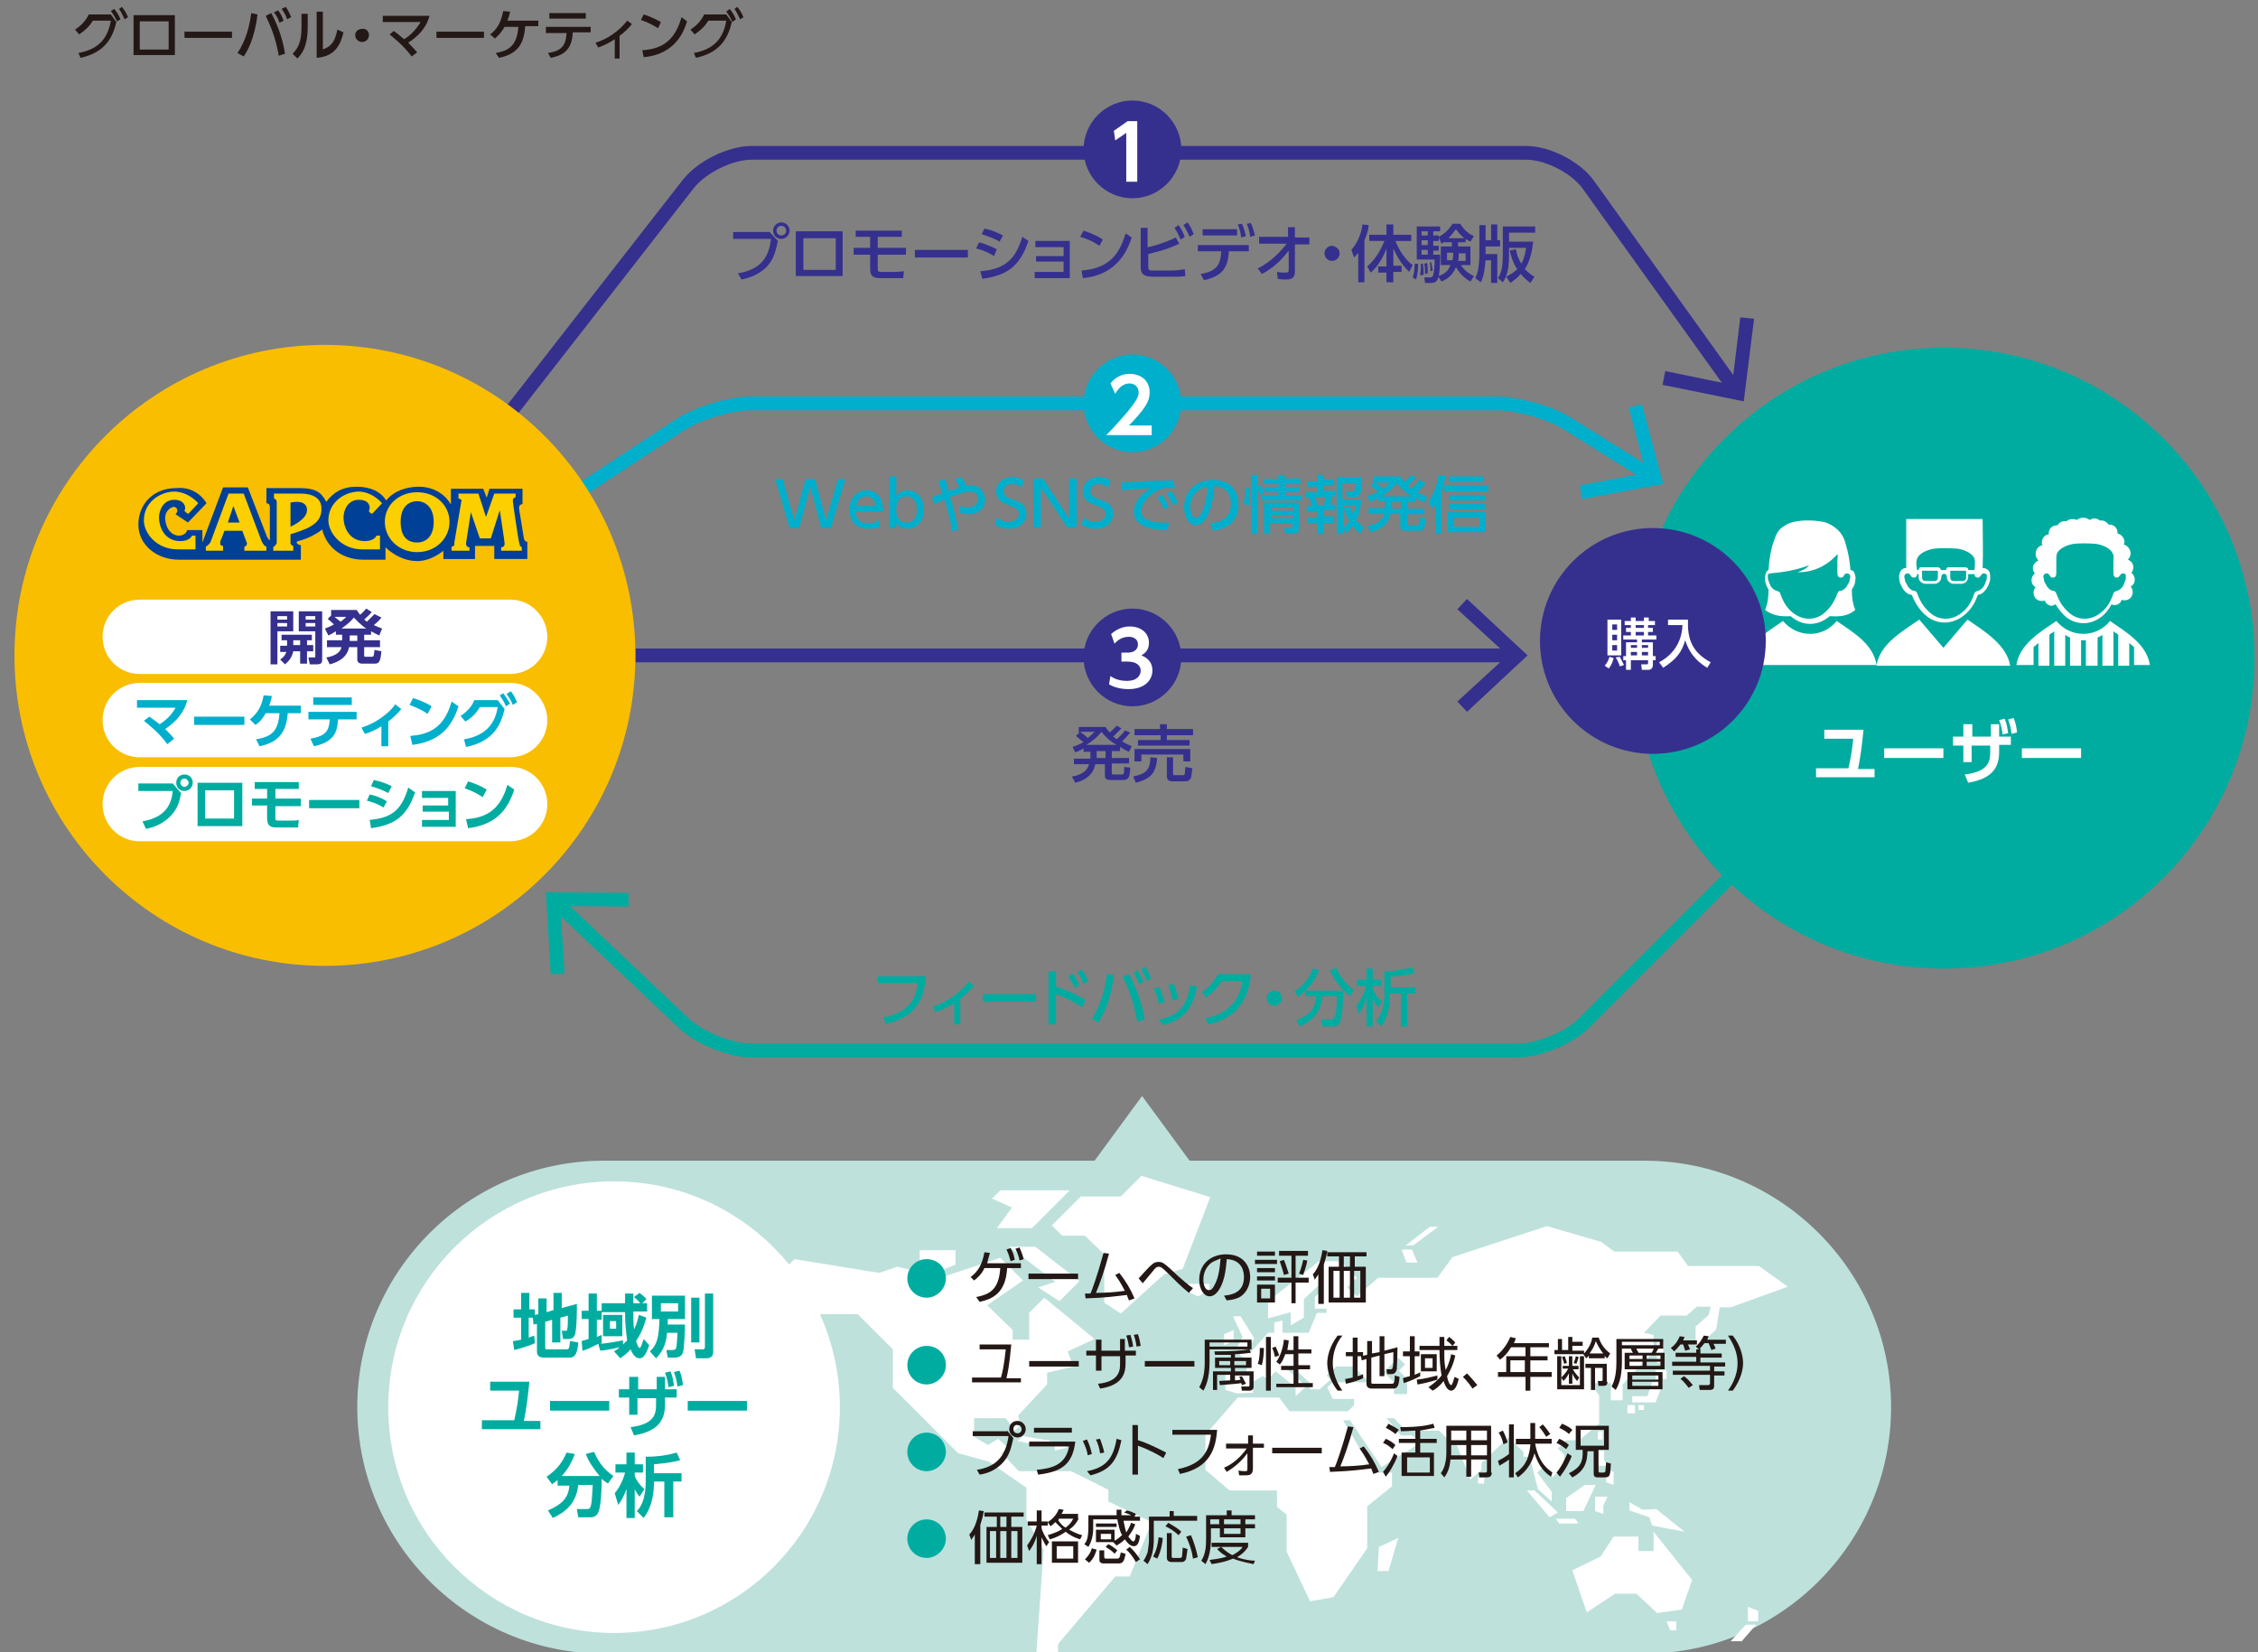<?xml version="1.0" encoding="utf-8"?>
<!-- Generator: Adobe Illustrator 24.3.0, SVG Export Plug-In . SVG Version: 6.00 Build 0)  -->
<svg version="1.1" id="レイヤー_1" xmlns="http://www.w3.org/2000/svg" xmlns:xlink="http://www.w3.org/1999/xlink" x="0px"
	 y="0px" viewBox="0 0 328 240" style="enable-background:new 0 0 328 240;" xml:space="preserve">
<rect x="0" y="0" width="328" height="240" fill="#808080" stroke="none"/>
<style type="text/css">
	.st0{fill:none;stroke:#00ACA0;stroke-width:2;stroke-miterlimit:10;}
	.st1{fill:#00ACA0;}
	.st2{fill:none;stroke:#35308E;stroke-width:2;stroke-miterlimit:10;}
	.st3{fill:#35308E;}
	.st4{fill:#BEE1DC;}
	.st5{fill:#FFFFFF;}
	.st6{fill:#231815;}
	.st7{fill-rule:evenodd;clip-rule:evenodd;fill:#FFFFFF;}
	.st8{fill-rule:evenodd;clip-rule:evenodd;fill:#00ACA0;}
	.st9{fill:#00AFCC;}
	.st10{fill:none;stroke:#00AFCC;stroke-width:2;stroke-miterlimit:10;}
	.st11{fill:#F9BE00;}
	.st12{fill:#004097;}
	.st13{fill:#FCCF00;}
</style>
<g>
	<g>
		<g>
			<path class="st0" d="M80.8,131.1l18.6,17.6c2.3,2.1,6.7,3.9,9.8,3.9h111.2c3.1,0,7.5-1.8,9.7-4l53-53"/>
			<g>
				<polygon class="st1" points="80,141.5 82,141.4 81.4,131.6 91.3,131.7 91.3,129.7 79.3,129.6 				"/>
			</g>
		</g>
	</g>
	<g>
		<g>
			<path class="st2" d="M252,56.5l-21.3-29.7c-1.8-2.5-5.9-4.6-9-4.6H109.2c-3.1,0-7.2,2-9.2,4.5L46.6,95.2"/>
			<g>
				<polygon class="st3" points="254.8,46.3 252.8,46.1 251.6,55.9 241.9,53.9 241.5,55.9 253.3,58.3 				"/>
			</g>
		</g>
	</g>
	<path class="st4" d="M238.9,240.2H87.7c-19.7,0-35.8-16.1-35.8-35.8c0-19.7,16.1-35.8,35.8-35.8H159l6.9-9.4l6.9,9.4h66.1
		c19.7,0,35.8,16.1,35.8,35.8C274.7,224.1,258.6,240.2,238.9,240.2z"/>
	<g>
		<polygon class="st5" points="152.6,209.3 151.4,210.1 147.8,209.3 148.6,208.6 		"/>
		<polygon class="st5" points="154.3,209.5 155,210.3 153.2,210.7 153.2,209.5 		"/>
		<path class="st5" d="M227,213.1l-1.5,1.5l-1.4-1.4l-0.8,0.7l2.1,2.8v1.4l-2-1.8l-1.2-4.7h-0.9l0-0.7l-2.2-2.1l-3.9,3.7v1l-1.6,1.4
			l-2.1-5.3h-0.6l-1.9-1.8h-4.8l-1.7-1.8l-1.1,0l2.1,2.5h1.6l1.5,0.9l-5.9,3.7l-4.6-6.8l-1,0l4.5,7.6h2.6v2l-3.6,2.9l0,6.1l-4.9,7.1
			l-3.4,0.6l-3.4-7.2V220l-1.4-1.1v-2.4h-6.9l-3.5-3v-5.1l4.7-5.4h6l1.5,2h8.5l0.9-0.9l0-0.9h-3.1l-0.8-1.7l0.8-0.7h5.4l-2.4-2.3
			h-2.5l-1.4,1.3l0.6,0.6l-1.6,1.4h-1.4v-0.9l-2.7-2.5l-0.6,0.5l2.7,2.5l-1.5,1.4l0-1.3l-2.9-2.3l-1.1,1.1l-0.8-0.4l-1.4,0.8v1.6
			l-2.3,0.1l-1.7-0.5v-2.7h3.1v-1.6l-1.1-0.9l1.7-0.3l2.5-2.8h0.9v-1.5l1.2-0.3v1.8h3.8l1.2-2.9h1.4v-0.6H191v-1.7l1.1-1v-1.2
			l-2.7,2.5v2.7l-1.9,1.1v-1.9l-3.3,0.9V189l7.4-5.8l3.1,0l2.4,2.4l-1.4,1.4l1.4,1.3l3.1-2.7h8.6l2.2-3l13.7-4.5l7.9,2.3l1.9,1.4
			h9.2l1.5,2.1h10.3l4.2,3l-8.3,3h-1.6l-0.5,3.2l-3,2.8v-3.2l1.9-1.7l0.3-1.2h-2l-1.5,1.3h-3.8l-2.4,2.5l1.4,0.3v2.4l-4.5,4.8v2.3
			h-1.7v-2.5h-3l1.3,1.8v4.1l-2.9,2.4h-1.9l-1.2,1.2l0.9,0.9V213.1 M204.4,200.3l-1.2-1.2l0.9-0.9l-1-1l-2.1,2.1l1.5,1.5v1.7h1.9
			V200.3z"/>
		<polygon class="st5" points="230.5,234.2 228.4,228.1 232.5,226.1 234.4,223.2 238,223.2 238,225.3 240.2,225.3 240.2,222.5 
			245.8,229.5 244.3,233.8 240.7,234.3 237.7,231.5 234.6,231.5 		"/>
		<polygon class="st5" points="255.4,235.5 255.4,234 253.9,233.4 253.9,235.5 		"/>
		<polygon class="st5" points="215.6,215.5 215.6,214.6 214.7,214.6 214.7,215.5 		"/>
		<polygon class="st5" points="243.5,236.8 243.5,235.5 242.1,235.5 242.6,236.8 		"/>
		<polygon class="st5" points="253,238.4 255.1,236 253.6,236 251.4,238.4 		"/>
		<polygon class="st5" points="230,219.5 231.8,215.7 230.2,215.7 227.5,217.6 227.5,219.5 		"/>
		<polygon class="st5" points="233.7,212.9 233,212.1 233,210.7 231.8,210.7 232.2,212.9 		"/>
		<polygon class="st5" points="234.4,215.7 234.4,213.8 233.3,213.4 233.3,215.3 		"/>
		<polygon class="st5" points="204.2,180.9 207.7,178.2 208.9,178.2 205.3,180.9 		"/>
		<polygon class="st5" points="204.3,183.4 203.6,181.5 205.1,181.5 205.9,183.4 		"/>
		<polygon class="st5" points="232.9,219.9 232.9,218.7 233.5,217.4 231.7,217.4 231.7,219.5 		"/>
		<polygon class="st5" points="240.5,203.7 241.6,200.8 240,200.8 239.3,202.8 237.1,202.8 237.1,203.7 		"/>
		<polygon class="st5" points="201.7,228.2 203.1,223.4 200.3,224.7 200.1,228.2 		"/>
		<rect x="240.5" y="199" class="st5" width="1.6" height="1.3"/>
		
			<rect x="232.1" y="207.9" transform="matrix(1 -2.720007e-03 2.720007e-03 1 -0.566 0.633)" class="st5" width="0.7" height="1.2"/>
		<polygon class="st5" points="241.6,198 241.6,194.9 240.7,194.9 240.7,198 		"/>
		
			<rect x="236.4" y="204.1" transform="matrix(1 -2.690490e-03 2.690490e-03 1 -0.55 0.638)" class="st5" width="1.1" height="1.2"/>
		
			<rect x="238" y="204.1" transform="matrix(1 -4.302154e-03 4.302154e-03 1 -0.877 1.028)" class="st5" width="0.8" height="0.7"/>
		<polygon class="st5" points="225.1,220.4 221.8,216.5 222.9,216.5 226.3,219.7 		"/>
		<polygon class="st5" points="229.3,221.3 228.8,220.6 226,220.6 226.5,221.3 		"/>
		<polygon class="st5" points="239.6,220.4 240,221.6 244.7,222.5 240.6,219.2 238.6,219.3 236.7,218.2 236.7,219.4 		"/>
		<polygon class="st5" points="115.4,182.9 111.6,186.7 113.5,188.7 112.1,190 115.3,193.2 119,190.9 124.6,190.9 129.7,196 
			129.7,201.6 139.2,211.1 143.6,212.3 149.1,216.1 149.1,220.7 151.6,225.1 150.5,240.7 153.7,243.8 153.7,238.8 162,229 
			164.1,229 167.3,221.1 161,218.1 161,216.4 155.6,213.7 148,213.7 145.5,211.1 146.4,210.3 145,209 143.5,209.9 141.5,208.7 
			141.5,206 146.1,206 147.4,207.8 148.2,207.1 147.9,205.6 152.1,201.1 152.1,199.4 155.9,198.5 155.1,196.3 159,194.5 
			151.7,188.5 149.5,190.7 149.5,194.6 147.1,194.6 147.1,193.2 143.4,189.6 148.6,186 145.3,182.7 136.9,185.5 130.3,184 
			127.7,184.9 		"/>
		<polygon class="st5" points="179.7,195.7 181.5,195.7 182.2,194.4 180.2,191.2 179.1,191.2 180.5,194.2 		"/>
		<polygon class="st5" points="179.2,193.2 179.2,194.8 177.8,195.4 177.8,193.8 		"/>
		<polygon class="st5" points="172.5,186.5 175.7,186.5 175.7,187.5 174,188.3 172.5,187.6 		"/>
		<polygon class="st5" points="155.4,172.9 145.3,172.9 144.1,174.1 147,175.4 144.8,178.4 149.9,178.4 		"/>
		<polygon class="st5" points="150.4,181.1 146.6,181.1 153.3,186.2 150.8,187 153.9,189 156.8,186.1 		"/>
		<polygon class="st5" points="133.6,181.6 133.6,183.5 136.3,184.7 138.8,183.7 138.8,181.6 		"/>
		<g>
			<polygon class="st5" points="165.8,170.8 162.8,173.8 157,173.8 152.8,178 154.3,179.5 157.6,179.5 160.4,182.2 160.4,189.2 
				162.8,190.8 169.1,185.1 171.8,184.3 175.8,173.9 			"/>
		</g>
	</g>
	<circle class="st5" cx="89.2" cy="204.4" r="32.8"/>
	<circle class="st1" cx="282.4" cy="95.6" r="45.1"/>
	<g>
		<g>
			<path class="st6" d="M11.4,7.7c3.2-0.6,4.3-2.4,4.7-4.7h-2.6c-0.5,0.8-1.1,1.4-2,2l-0.6-0.7c0.6-0.4,1.4-1,2-2.2h3.2l0.8,1.1
				c-0.5,2.1-1.5,4.4-5.2,5.2L11.4,7.7z M16.6,1.3c0.4,0.5,0.6,0.8,0.9,1.5L17,3.1c-0.3-0.6-0.5-1-0.9-1.5L16.6,1.3z M17.7,1
				c0.4,0.5,0.6,0.8,0.9,1.5l-0.5,0.3c-0.3-0.6-0.4-0.9-0.8-1.5L17.7,1z"/>
			<path class="st6" d="M25.4,2.2V8h-6V2.2H25.4z M24.5,3.1h-4.2v4.1h4.2V3.1z"/>
			<path class="st6" d="M33.7,4.6v0.9h-6.9V4.6H33.7z"/>
			<path class="st6" d="M37.4,2.1c-0.4,3.5-1.5,5.4-2,6.1l-0.9-0.5c1.2-1.8,1.7-3.7,2-5.8L37.4,2.1z M40.5,8.1
				c-0.5-2.8-1.2-4.3-1.9-5.8l0.8-0.4c0.7,1.3,1.6,3.3,2,5.9L40.5,8.1z M40.4,1.5C40.8,2,41,2.5,41.2,3l-0.6,0.3
				c-0.2-0.6-0.4-1-0.8-1.5L40.4,1.5z M41.5,1c0.3,0.4,0.5,0.8,0.8,1.5l-0.6,0.3c-0.2-0.6-0.4-1-0.8-1.5L41.5,1z"/>
			<path class="st6" d="M44.7,3.9c0,2.8-0.8,3.9-1.5,4.6l-0.7-0.7c0.8-0.8,1.3-1.7,1.3-3.9V2h0.9V3.9z M46.8,7.2
				c0.9-0.3,1.8-0.7,2.2-2.9l0.9,0.4c-0.4,1.6-1.1,3.5-3.9,3.7V1.7h0.9V7.2z"/>
			<path class="st6" d="M53.6,5.1c0,0.5-0.4,1-1,1c-0.5,0-1-0.4-1-1c0-0.5,0.4-0.9,1-0.9C53.1,4.1,53.6,4.5,53.6,5.1z"/>
			<path class="st6" d="M57.2,4.5c0.3,0.2,0.7,0.5,1.5,1.2c1-0.6,1.8-1.5,2.4-2.5h-5.5V2.3h6.8c-0.2,0.6-0.6,2.3-3.1,3.9
				c0.6,0.6,1.1,1.2,1.3,1.4l-0.8,0.6c-1.2-1.6-2.6-2.7-3.2-3.2L57.2,4.5z"/>
			<path class="st6" d="M70.3,4.6v0.9h-6.9V4.6H70.3z"/>
			<path class="st6" d="M72,7.7c1.7-0.3,3.1-0.9,3.3-3.8h-2C73,4.4,72.6,5,71.9,5.6L71.2,5c1.1-0.8,1.6-1.9,1.9-3.4l1,0.1
				c-0.1,0.5-0.2,0.8-0.4,1.3h4.5v0.8h-1.9c-0.2,2.5-1,4-3.8,4.6L72,7.7z"/>
			<path class="st6" d="M79.6,7.7c2-0.3,2.6-1.1,2.7-2.9h-3V3.9h6.5v0.8h-2.6c-0.1,2.3-1.1,3.3-3.2,3.7L79.6,7.7z M85.1,1.9v0.8
				h-5.3V1.9H85.1z"/>
			<path class="st6" d="M90.1,8.5h-0.8V5.7c-0.9,0.6-1.6,0.9-2.4,1.2l-0.4-0.7c2.4-0.7,4.1-2.5,4.6-3.2l0.7,0.5
				c-0.5,0.6-1.1,1.2-1.8,1.7V8.5z"/>
			<path class="st6" d="M95.6,4.1c-0.5-0.3-1.3-0.8-2.5-1.2l0.4-0.8c1.3,0.4,2.1,0.9,2.5,1.1L95.6,4.1z M93.3,7.3
				c3.2-0.2,4.8-1.7,5.7-4.8l0.8,0.6c-0.4,1.3-1.6,4.8-6.3,5.2L93.3,7.3z"/>
			<path class="st6" d="M100.8,7.7c3.2-0.6,4.3-2.4,4.7-4.7h-2.6c-0.5,0.8-1.1,1.4-2,2l-0.6-0.7c0.6-0.4,1.4-1,2-2.2h3.2l0.8,1.1
				c-0.5,2.1-1.5,4.4-5.2,5.2L100.8,7.7z M106,1.3c0.4,0.5,0.6,0.8,0.9,1.5l-0.5,0.4c-0.3-0.6-0.5-1-0.9-1.5L106,1.3z M107.1,1
				c0.4,0.5,0.6,0.8,0.9,1.5l-0.5,0.3c-0.3-0.6-0.4-0.9-0.8-1.5L107.1,1z"/>
		</g>
	</g>
	<g>
		<g>
			<path class="st5" d="M280,89.6c-0.9-0.7-1.7-1.7-2.3-3.2l-0.1,0c-0.6-0.1-1.1-0.6-1.4-1.3c-0.2-0.3-0.3-0.7-0.3-1
				c-0.1-0.3,0-0.7,0.1-1c0.2-0.4,0.5-0.6,0.9-0.6c0-2.4,0-4.8,0-7.1c3.7,0,7.4,0,11.1,0c0,2.4,0.1,4.8,0,7.1c0.4,0,0.8,0.2,1,0.6
				c0.1,0.3,0.1,0.6,0.1,1c0,0.3-0.2,0.7-0.3,1c-0.3,0.6-0.8,1.2-1.4,1.3l-0.1,0c-0.5,1.5-1.3,2.5-2.3,3.2
				C283.4,90.7,281.5,90.7,280,89.6L280,89.6z"/>
			<path class="st1" d="M280.9,79.7c-1.1,0.2-2.1,0.7-2.4,1.4c-0.3,0.7,0,1.4,0,2.1c0,0.4-0.1,0.7-0.5,0.7c-0.4,0-0.4-0.3-0.6-0.5
				c-0.2-0.2-0.6-0.1-0.7,0.1c-0.1,0.1-0.1,0.4,0,0.6c0,0.3,0.1,0.5,0.3,0.8c0.2,0.5,0.6,0.8,0.9,0.9c0.3,0,0.5,0.1,0.6,0.4
				c0.5,1.4,1.2,2.3,2.1,3c1.2,0.9,2.8,0.9,4.1,0c0.9-0.6,1.6-1.5,2.1-3c0.1-0.3,0.3-0.3,0.6-0.4c0.3-0.1,0.7-0.4,0.9-0.9
				c0.1-0.3,0.2-0.5,0.3-0.8c0-0.2,0-0.4,0-0.6c-0.1-0.2-0.5-0.3-0.7-0.1c-0.2,0.2-0.3,0.5-0.6,0.5c-0.4,0-0.5-0.3-0.5-0.7
				c0-0.7,0.2-1.4,0-2.1c-0.3-0.7-1.3-1.2-2.4-1.4C282.9,79.6,281.9,79.6,280.9,79.7L280.9,79.7z"/>
			<path class="st7" d="M272.6,96.6c0.5-3.1,3.9-5,6.2-6.6l3.5,4.1l3.5-4.1c2.3,1.6,5.7,3.6,6.2,6.7H272.6L272.6,96.6z"/>
			<path class="st5" d="M283.8,84.8c-0.5,0-1-0.4-1-1c0-0.6-0.8-0.6-0.8,0c0,0.5-0.4,1-1,1h-1.3c-0.5,0-1-0.4-1-1v-0.4h-0.9v-0.6
				h0.9v0c0-0.1,0.1-0.2,0.1-0.3c0.1-0.1,0.2-0.1,0.3-0.1h2.4c0.1,0,0.2,0.1,0.3,0.1c0.1,0.1,0.1,0.2,0.1,0.3h0.8
				c0-0.1,0-0.2,0.1-0.3c0.1-0.1,0.2-0.1,0.3-0.1h2.4c0.1,0,0.2,0.1,0.3,0.1c0.1,0.1,0.1,0.2,0.1,0.3v0h0.9v0.6h-0.9v0.4
				c0,0.5-0.4,1-1,1H283.8L283.8,84.8z M279.2,82.9l0,1c0,0.3,0.2,0.5,0.5,0.5h1.3c0.3,0,0.5-0.2,0.5-0.5l0-1H279.2L279.2,82.9z
				 M283.3,82.9l0,1c0,0.3,0.2,0.5,0.5,0.5h1.3c0.3,0,0.5-0.2,0.5-0.5l0-1H283.3L283.3,82.9z"/>
		</g>
		<g>
			<path class="st7" d="M253.2,96.6c0.5-3.1,3.5-4.8,5.8-6.4c2.1,2.5,5.8,2.5,7.8,0c2.3,1.6,5.3,3.3,5.8,6.4H253.2L253.2,96.6z"/>
			<path class="st7" d="M257.7,78.5L257.7,78.5c-0.5,1.4-0.7,2.8-0.8,4.3c-0.2,0.1-0.3,0.2-0.4,0.5c-0.1,0.3-0.1,0.6-0.1,1
				c0,0.3,0.2,0.7,0.3,1c0.1,0.1,0.1,0.2,0.2,0.3c0,1.1-0.1,2-0.5,3c1.1,0.8,2.2,1,3.7,0.9c0.1,0.1,0.3,0.2,0.4,0.3
				c1.5,1.1,3.4,1.1,4.9,0c0.1-0.1,0.3-0.2,0.4-0.3c1.5,0.1,2.6,0,3.7-0.9c-0.4-1-0.5-1.9-0.5-3c0.1-0.1,0.1-0.2,0.2-0.3
				c0.2-0.3,0.3-0.7,0.3-1c0.1-0.3,0-0.7-0.1-1c-0.1-0.3-0.3-0.5-0.6-0.5c-0.1-1.3-0.3-2.5-0.7-3.8c-0.3-1.3-1.1-2.3-2.6-3
				c-1.2-0.5-4.9-0.7-6.3,0.4C258.4,76.8,258,77.6,257.7,78.5L257.7,78.5z"/>
		</g>
		<g>
			<path class="st7" d="M298.6,87.8c0.5,0.8,1,1.4,1.6,1.9c1.5,1.1,3.4,1.1,4.9,0c0.6-0.4,1.2-1.1,1.6-1.9c0.1,0,0.3,0.1,0.4,0.1
				c0.5,0,1-0.3,1.1-0.8c0.1,0.1,0.3,0.1,0.4,0.1c0.7,0,1.2-0.5,1.2-1.2c0-0.3-0.1-0.6-0.3-0.8c0.4-0.2,0.6-0.6,0.6-1
				c0-0.4-0.2-0.8-0.5-1c0.2-0.2,0.3-0.5,0.3-0.8c0-0.5-0.3-0.9-0.8-1.1c0.2-0.2,0.4-0.6,0.4-0.9c0-0.6-0.5-1.2-1-1.3
				c0-0.1,0.1-0.2,0.1-0.4c0-0.6-0.5-1.1-1-1.2c0,0,0-0.1,0-0.1c0-0.7-0.5-1.2-1.2-1.2c0,0-0.1,0-0.1,0c-0.2-0.3-0.6-0.6-1-0.6
				c-0.1,0-0.2,0-0.3,0c-0.2-0.2-0.5-0.3-0.8-0.3c-0.2,0-0.4,0.1-0.6,0.2l-0.1,0c-0.2-0.2-0.6-0.3-0.9-0.3c-0.3,0-0.6,0.1-0.9,0.3
				c0,0,0,0-0.1,0c-0.2-0.1-0.4-0.1-0.6-0.1c-0.3,0-0.6,0.1-0.8,0.3c-0.1,0-0.2,0-0.3,0c-0.4,0-0.8,0.2-1,0.6c0,0-0.1,0-0.1,0
				c-0.7,0-1.2,0.5-1.2,1.2c0,0,0,0.1,0,0.1c-0.6,0.1-1,0.6-1,1.2c0,0.1,0,0.3,0.1,0.4c-0.6,0.1-1,0.6-1,1.3c0,0.4,0.2,0.7,0.4,0.9
				c-0.4,0.2-0.8,0.6-0.8,1.1c0,0.3,0.1,0.6,0.3,0.8c-0.3,0.2-0.5,0.6-0.5,1c0,0.4,0.2,0.8,0.6,1c-0.2,0.2-0.3,0.5-0.3,0.8
				c0,0.7,0.5,1.2,1.2,1.2c0.2,0,0.3,0,0.4-0.1c0.2,0.5,0.6,0.8,1.1,0.8C298.3,87.9,298.5,87.8,298.6,87.8L298.6,87.8z"/>
			<path class="st7" d="M292.9,96.6c0.5-3.1,3.5-4.8,5.8-6.4c2.1,2.5,5.8,2.5,7.8,0c2.3,1.6,5.3,3.3,5.8,6.4h-2.3v-2.6
				c-0.2-0.2-0.5-0.4-0.7-0.6v3.3h-1.6v-4.5c-0.2-0.2-0.5-0.3-0.7-0.5v5h-1.6v-4.5c-0.2,0.2-0.5,0.3-0.7,0.4v4.1H303v-3.7
				c-0.2,0-0.5,0-0.7,0v3.7h-1.6v-4.1c-0.2-0.1-0.5-0.2-0.7-0.4v4.5h-1.6v-5c-0.2,0.2-0.5,0.3-0.7,0.5v4.5h-1.6v-3.3
				c-0.2,0.2-0.5,0.4-0.7,0.6v2.6H292.9L292.9,96.6z"/>
		</g>
		<path class="st8" d="M262.8,82.1c-0.4,0.5-1,0.8-1.7,1c2.3,0.1,4.4-1,5.8-2.6c0.1,0.3,0,0.6,0,0.9l0,1.8c0,0.4,0.1,0.7,0.5,0.7
			c0.4,0,0.4-0.3,0.6-0.5c0.2-0.2,0.6-0.1,0.7,0.1c0.1,0.1,0.1,0.4,0,0.6c0,0.3-0.1,0.5-0.3,0.8c-0.2,0.5-0.6,0.8-0.9,0.9
			c-0.3,0-0.5,0.1-0.6,0.4c-0.5,1.4-1.2,2.3-2.1,3c-1.2,0.9-2.8,0.9-4.1,0c-0.9-0.6-1.6-1.5-2.1-3c-0.1-0.3-0.3-0.3-0.6-0.4
			c-0.3-0.1-0.7-0.4-0.9-0.9c-0.1-0.3-0.2-0.5-0.3-0.8c0-0.2,0-0.4,0-0.6c0-0.1,0.2-0.2,0.3-0.2C259.2,83.1,261,82.8,262.8,82.1
			L262.8,82.1z"/>
		<path class="st8" d="M301.2,79c-1.1,0.2-2.1,0.7-2.4,1.4c-0.1,0.3-0.1,0.7-0.1,1l0,1.8c0,0.4-0.1,0.7-0.5,0.7
			c-0.4,0-0.4-0.3-0.6-0.5c-0.2-0.2-0.6-0.1-0.7,0.1c-0.1,0.1-0.1,0.4,0,0.6c0,0.3,0.1,0.5,0.3,0.8c0.2,0.5,0.6,0.8,0.9,0.9
			c0.3,0,0.5,0.1,0.6,0.4c0.5,1.4,1.2,2.3,2.1,3c1.2,0.9,2.8,0.9,4.1,0c0.9-0.6,1.6-1.5,2.1-3c0.1-0.3,0.3-0.3,0.6-0.4
			c0.3-0.1,0.7-0.4,0.9-0.9c0.1-0.3,0.2-0.5,0.3-0.8c0-0.2,0-0.4,0-0.6c-0.1-0.2-0.5-0.3-0.7-0.1c-0.2,0.2-0.3,0.5-0.6,0.5
			c-0.4,0-0.5-0.3-0.5-0.7l0-1.8c0-0.3,0.1-0.7-0.1-1c-0.3-0.7-1.3-1.2-2.4-1.4C303.2,78.9,302.2,78.9,301.2,79L301.2,79z"/>
	</g>
	<g>
		<g>
			<path class="st1" d="M137.4,185.7c0,1.5-1.3,2.8-2.8,2.8c-1.5,0-2.8-1.2-2.8-2.8c0-1.6,1.3-2.8,2.8-2.8
				C136.2,182.9,137.4,184.1,137.4,185.7z"/>
			<path class="st6" d="M141.8,188.4c2.2-0.4,3.3-1.3,3.5-4.2H143c-0.4,0.9-1,1.4-1.5,1.8l-0.5-0.5c1.2-0.9,1.7-2,2-3.6l0.8,0.1
				c-0.2,0.7-0.3,1-0.4,1.5h4.9v0.7h-2c-0.2,3.6-2.1,4.5-4,4.9L141.8,188.4z M146.8,181.3c0.3,0.5,0.5,1,0.6,1.7l-0.6,0.2
				c-0.2-0.7-0.3-1.1-0.6-1.7L146.8,181.3z M148.1,181.2c0.2,0.5,0.4,0.9,0.6,1.7l-0.6,0.2c-0.1-0.6-0.3-1.1-0.6-1.7L148.1,181.2z"
				/>
			<path class="st6" d="M156.6,185v0.8h-7.2V185H156.6z"/>
			<path class="st6" d="M157.6,187.9c0,0,0.7,0,0.8,0c0.2-0.4,1-2.6,1.9-5.9l0.8,0.1c-0.7,2.6-1.4,4.5-1.9,5.7
				c1.3,0,2.9-0.1,4.2-0.3c-0.4-0.7-0.6-1.2-1.4-2.3l0.6-0.3c1,1.3,1.6,2.3,2.2,3.7l-0.8,0.3c-0.1-0.3-0.2-0.4-0.3-0.8
				c-1.7,0.2-3,0.4-6,0.5L157.6,187.9z"/>
			<path class="st6" d="M172.7,187.8c-1.1-0.9-2-1.8-3.1-2.9c-0.8-0.8-1-0.9-1.3-0.9c-0.3,0-0.5,0.2-0.8,0.6
				c-0.1,0.1-1.1,1.3-1.5,1.8l-0.6-0.7c0.3-0.3,1.5-1.7,1.8-1.9c0.3-0.3,0.6-0.5,1.1-0.5c0.6,0,0.9,0.3,1.7,1
				c0.4,0.4,1.5,1.4,2.1,1.9c0.6,0.5,1,0.8,1.2,0.9L172.7,187.8z"/>
			<path class="st6" d="M177.8,188.2c0.9-0.1,2.9-0.3,2.9-2.7c0-0.7-0.2-2.5-2.5-2.6c-0.1,1-0.2,3-1.1,4.4c-0.5,0.8-1,1-1.4,1
				c-0.8,0-1.5-1-1.5-2.4c0-2.3,1.7-3.7,3.9-3.7c2.7,0,3.5,1.9,3.5,3.3c0,1-0.4,2-1.1,2.6c-0.5,0.5-1.4,0.7-2.3,0.8L177.8,188.2z
				 M176,183.4c-0.8,0.6-1.2,1.5-1.2,2.5c0,0.6,0.2,1.5,0.8,1.5c0.4,0,0.6-0.3,0.8-0.7c0.7-1.2,0.8-2.9,0.9-3.9
				C176.9,183,176.5,183.1,176,183.4z"/>
			<path class="st6" d="M185.5,183v0.6h-3.2V183H185.5z M185.2,181.8v0.6h-2.6v-0.6H185.2z M185.2,184.2v0.6h-2.6v-0.6H185.2z
				 M185.2,185.4v0.6h-2.6v-0.6H185.2z M185.2,186.6v2.6h-2.6v-2.6H185.2z M184.5,187.2h-1.3v1.4h1.3V187.2z M187.6,189.3v-3h-2
				v-0.7h2v-3.2h-1.8v-0.7h4.2v0.7h-1.8v3.2h1.9v0.7h-1.9v3H187.6z M186.5,185.2c-0.1-0.5-0.4-1.4-0.6-2l0.6-0.2
				c0.2,0.4,0.5,1.4,0.7,2L186.5,185.2z M188.7,185c0.3-0.7,0.5-1.5,0.6-2l0.6,0.1c-0.1,0.7-0.4,1.5-0.6,2.1L188.7,185z"/>
			<path class="st6" d="M192.2,189.4h-0.7v-4.3c-0.2,0.4-0.4,0.5-0.5,0.8l-0.3-0.8c0.4-0.4,1.1-1.4,1.4-3.5l0.7,0.1
				c-0.1,0.8-0.3,1.3-0.5,2V189.4z M198.6,182.5h-1.8v1.5h1.6v5.2H193V184h1.5v-1.5h-1.7v-0.6h5.7V182.5z M194.6,184.6h-0.9v3.9h0.9
				V184.6z M196.1,182.5h-0.9v1.5h0.9V182.5z M196.1,184.6h-0.9v3.9h0.9V184.6z M197.6,184.6h-0.9v3.9h0.9V184.6z"/>
			<path class="st1" d="M137.4,198.3c0,1.5-1.3,2.8-2.8,2.8c-1.5,0-2.8-1.2-2.8-2.8c0-1.6,1.3-2.8,2.8-2.8
				C136.2,195.5,137.4,196.7,137.4,198.3z"/>
			<path class="st6" d="M148.3,200.1v0.7h-7.1v-0.7h4.2c0.5-1.7,0.6-3.5,0.7-4.1h-3.8v-0.7h4.6c-0.1,0.7-0.2,2.8-0.7,4.9H148.3z"/>
			<path class="st6" d="M156.7,197.7v0.8h-7.2v-0.8H156.7z"/>
			<path class="st6" d="M160,199.1h-0.8v-2.2h-1.4v-0.7h1.4v-1.6h0.8v1.6h2.7v-1.7h0.7l0,1.7h1.6v0.7h-1.5v1.1
				c0,1.2-0.2,3.2-3.7,3.7l-0.3-0.7c3.2-0.3,3.2-2.1,3.2-2.9v-1.1H160V199.1z M164.2,193.9c0.2,0.6,0.3,1,0.4,1.7l-0.6,0.1
				c-0.1-0.7-0.2-1.1-0.4-1.7L164.2,193.9z M165.3,193.8c0.2,0.6,0.3,1.1,0.4,1.7l-0.6,0.1c-0.1-0.7-0.2-1.1-0.4-1.7L165.3,193.8z"
				/>
			<path class="st6" d="M173.5,197.7v0.8h-7.2v-0.8H173.5z"/>
			<path class="st6" d="M181.8,194.5v1.5h-6.1v1.9c0,2.4-0.6,3.6-0.9,4.1l-0.6-0.5c0.4-0.7,0.8-1.8,0.8-3.5v-3.4H181.8z M181.2,195
				h-5.5v0.6h5.5V195z M180.4,199.9c0.2,0.4,0.4,0.7,0.6,1.1l-0.6,0.2c0-0.1-0.1-0.2-0.1-0.3c-0.3,0.1-2.1,0.2-3.1,0.3l-0.1-0.6
				c0.1,0,1.5-0.1,1.6-0.1v-0.8h-1.9v2.2h-0.6v-2.7h2.6v-0.5h-2.3v-1.5h2.3v-0.4c-0.4,0-1.9,0-2.3,0l-0.1-0.5c2.5,0,3.9-0.1,5.1-0.3
				l0.2,0.5c-0.7,0.1-1.7,0.2-2.3,0.2v0.5h2.4v1.5h-2.4v0.5h2.7v2.2c0,0.1,0,0.6-0.6,0.6h-1.1l-0.1-0.6l1,0c0.2,0,0.2-0.1,0.2-0.2
				v-1.4h-2.1v0.7c0.5,0,0.7-0.1,0.8-0.1c-0.1-0.2-0.1-0.3-0.2-0.4L180.4,199.9z M178.7,197.7h-1.6v0.6h1.6V197.7z M181,197.7h-1.7
				v0.6h1.7V197.7z"/>
			<path class="st6" d="M182.7,198.1c0.3-0.7,0.3-1.8,0.3-2.3l0.6,0c0,0.7-0.1,1.8-0.3,2.5L182.7,198.1z M184.6,194.2v7.8h-0.7v-7.8
				H184.6z M185.2,197.1c-0.1-0.5-0.2-0.9-0.4-1.3l0.5-0.2c0.1,0.3,0.4,0.8,0.5,1.3L185.2,197.1z M187.9,196v-1.9h0.7v1.9h1.9v0.6
				h-1.9v1.7h1.7v0.6h-1.7v2h2.1v0.6h-5.3V201h2.5v-2h-1.8v-0.6h1.8v-1.7h-1.2c-0.2,0.5-0.4,1.1-0.8,1.5l-0.5-0.4
				c0.6-0.8,1-2.1,1.1-3.2l0.7,0.1c0,0.3-0.1,0.7-0.2,1.4H187.9z"/>
			<path class="st6" d="M194.3,202c-1.2-1.5-1.5-3.1-1.5-4s0.3-2.4,1.5-4h0.7c-0.9,1.1-1.4,2.5-1.4,4c0,0.3,0,2.1,1.4,4H194.3z"/>
			<path class="st6" d="M198,200.2c-0.6,0.3-1.9,0.7-2.5,0.8l-0.1-0.7c0.2,0,0.5-0.1,1.1-0.2v-3.1h-1v-0.6h1v-2.1h0.7v2.1h0.8v0.6
				h-0.8v2.9c0.5-0.1,0.6-0.2,0.8-0.3L198,200.2z M200.4,196.4v-2.3h0.7v2.1l1.9-0.5c0,1.4-0.1,3.1-0.1,3.2
				c-0.1,0.4-0.3,0.7-0.8,0.7h-0.6l-0.1-0.7l0.6,0c0.2,0,0.3-0.1,0.3-0.3c0.1-0.2,0.1-0.7,0.1-2.2l-1.3,0.3v3.2h-0.7v-3l-1.2,0.3
				v3.6c0,0.2,0.1,0.2,0.3,0.2h2.6c0.2,0,0.3,0,0.4-0.2c0.1-0.2,0.1-0.8,0.1-1l0.7,0.2c-0.1,1.5-0.4,1.7-1,1.7h-3
				c-0.5,0-0.8-0.2-0.8-0.7v-3.6l-0.7,0.2l-0.1-0.6l0.9-0.2v-2h0.7v1.8L200.4,196.4z"/>
			<path class="st6" d="M206.3,199.9c-0.6,0.3-1.6,0.8-2.4,1l-0.1-0.7c0.2-0.1,0.5-0.2,1-0.3V197h-1v-0.7h1v-2.2h0.7v2.2h0.7v0.7
				h-0.7v2.7c0.4-0.2,0.6-0.2,0.8-0.4V199.9z M205.8,200.4c1.1-0.1,2.2-0.4,3-0.6l0,0.6c-0.9,0.3-2.6,0.7-2.9,0.7L205.8,200.4z
				 M211.7,195.5v0.6h-1.9c0,1.4,0,1.8,0.2,2.9c0.5-0.9,0.7-1.8,0.8-2.3l0.6,0.2c-0.3,1.4-0.8,2.3-1.2,3c0.1,0.7,0.4,1.3,0.6,1.3
				c0.2,0,0.4-1,0.5-1.2l0.6,0.3c-0.2,0.8-0.5,1.7-1.1,1.7c-0.4,0-0.8-0.4-1.1-1.4c-0.6,0.8-1.2,1.2-1.6,1.4l-0.6-0.5
				c0.4-0.3,1.2-0.8,1.9-1.7c-0.2-1.1-0.3-2.5-0.3-3.7h-2.9v-0.6h2.9c0-0.5,0-0.9,0-1.3h0.7c0,0.2,0,1.2,0,1.3H211.7z M208.7,199.2
				h-2.3v-2.5h2.3V199.2z M208.1,197.3H207v1.4h1.1V197.3z M211,195.5c-0.4-0.4-0.6-0.6-0.9-0.8l0.4-0.5c0.3,0.2,0.6,0.5,0.9,0.8
				L211,195.5z"/>
			<path class="st6" d="M213.9,201.7c-0.6-0.9-1.1-1.4-1.4-1.7l0.6-0.5c0.5,0.5,1.1,1.2,1.5,1.7L213.9,201.7z"/>
			<path class="st6" d="M225,195v0.7h-2.7v1.3h2.5v0.6h-2.5v1.7h3.1v0.7h-3.1v2h-0.7v-2h-4v-0.7h1.2V197h2.8v-1.3h-2.1
				c-0.5,0.8-0.9,1.3-1.6,1.8l-0.5-0.6c1-0.8,1.6-1.8,2-2.7l0.8,0.2c-0.1,0.2-0.1,0.4-0.3,0.7H225z M221.5,197.6h-2.1v1.7h2.1V197.6
				z"/>
			<path class="st6" d="M232.2,194.2c0.3,1,0.9,1.8,1.7,2.4l-0.4,0.7c-0.2-0.1-0.3-0.2-0.4-0.4v0.4h-2.3v-0.4
				c-0.2,0.2-0.2,0.3-0.4,0.4l-0.4-0.6h-4.2v-0.6h0.5v-1.6h0.6v1.6h0.9v-1.9h0.6v0.7h1.5v0.6h-1.5v0.7h1.7v0.4
				c0.2-0.2,1-1.1,1.2-2.3H232.2z M226.8,197v4.2h2.7V197h0.6v4.8h-3.9V197H226.8z M227,198.9v-0.5h0.9V197h0.5v1.4h0.9v0.5h-0.8
				c0,0.1,0.4,0.7,0.9,1.2l-0.3,0.5c-0.3-0.3-0.5-0.6-0.7-1.1v1.5h-0.5v-1.5c-0.3,0.6-0.6,0.9-0.8,1.1l-0.3-0.5
				c0.6-0.6,0.9-1.1,1-1.3H227z M227.2,198.1c0-0.2-0.1-0.3-0.3-1l0.4-0.1c0.2,0.6,0.3,0.8,0.3,1L227.2,198.1z M228.6,198
				c0.1-0.4,0.2-0.4,0.3-1l0.4,0.1c0,0.2-0.1,0.4-0.3,1L228.6,198z M233.5,200.7c0,0.5-0.2,0.6-0.6,0.6h-0.7l-0.1-0.7l0.5,0
				c0.1,0,0.2,0,0.2-0.2v-1.7h-1.1v3.2h-0.6v-3.2h-0.8v-0.6h3.1V200.7z M232.9,196.6c-0.2-0.2-0.7-0.9-1.1-1.8
				c-0.1,0.4-0.3,1-0.9,1.8H232.9z"/>
			<path class="st6" d="M241.8,195.9h-0.9c-0.2,0.3-0.2,0.3-0.4,0.6h1.3v2.4h-5.8v-2.4h1.2c-0.2-0.3-0.2-0.4-0.3-0.6h-1.3v2
				c0,1.3-0.2,2.9-0.9,4l-0.6-0.5c0.2-0.4,0.7-1.3,0.7-3.5v-3.4h6.8V195.9z M241.1,194.9h-5.5v0.5h5.5V194.9z M241.5,201.8h-5.1
				v-2.5h5.1V201.8z M238.6,196.9h-1.9v0.5h1.9V196.9z M238.6,197.8h-1.9v0.6h1.9V197.8z M240.9,199.8h-3.8v0.6h3.8V199.8z
				 M240.9,200.7h-3.8v0.6h3.8V200.7z M239.9,196.5c0.1-0.1,0.3-0.4,0.3-0.6h-2.5c0,0.1,0.3,0.5,0.3,0.6H239.9z M241.2,196.9h-2v0.5
				h2V196.9z M241.2,197.8h-2v0.6h2V197.8z"/>
			<path class="st6" d="M246.5,194.7v0.6h-1.3c0.2,0.4,0.2,0.5,0.3,0.7l-0.7,0.2c-0.1-0.3-0.2-0.6-0.3-0.9h-0.4
				c-0.4,0.5-0.7,0.8-0.9,1l-0.5-0.5c0.9-0.6,1.2-1.5,1.3-1.7l0.7,0.1c-0.1,0.2-0.1,0.3-0.2,0.5H246.5z M247,196.1v0.5h3.1v0.6H247
				v0.7h3.6v0.6H249v0.7h1.5v0.6H249v1.3c0,0.5,0,0.8-0.7,0.8h-1.4l-0.1-0.7l1.3,0c0.2,0,0.3-0.1,0.3-0.3v-1.2h-5.4v-0.6h5.4v-0.7
				h-5.5v-0.6h3.5v-0.7h-3v-0.6h3v-0.5h0.4l-0.5-0.4c0.4-0.3,0.8-0.8,1.2-1.6l0.7,0.1c-0.1,0.2-0.1,0.3-0.2,0.5h2.7v0.6h-1.8
				c0.1,0.2,0.2,0.3,0.3,0.7l-0.6,0.2c-0.1-0.3-0.3-0.7-0.4-1h-0.6c-0.3,0.4-0.5,0.6-0.7,0.8H247z M245.3,201.6
				c-0.6-0.8-0.9-1.1-1.2-1.3l0.5-0.4c0.5,0.3,0.9,0.8,1.3,1.3L245.3,201.6z"/>
			<path class="st6" d="M251,202c1.4-1.9,1.4-3.6,1.4-4c0-1.5-0.6-2.8-1.4-4h0.7c1.2,1.5,1.5,3.1,1.5,4s-0.3,2.4-1.5,4H251z"/>
			<path class="st1" d="M137.4,210.9c0,1.5-1.3,2.8-2.8,2.8c-1.5,0-2.8-1.2-2.8-2.8c0-1.6,1.3-2.8,2.8-2.8
				C136.2,208.1,137.4,209.4,137.4,210.9z"/>
			<path class="st6" d="M146.3,207.8l0.9,1.1c-0.3,1.3-0.5,2.3-1.3,3.3c-0.4,0.5-1.5,1.7-3.6,2l-0.4-0.7c2.7-0.4,4.2-1.9,4.6-4.9
				h-5.2v-0.7H146.3z M149,207.6c0,0.6-0.5,1.2-1.2,1.2c-0.6,0-1.2-0.5-1.2-1.2c0-0.7,0.5-1.2,1.2-1.2
				C148.4,206.4,149,206.9,149,207.6z M147.2,207.6c0,0.4,0.3,0.6,0.6,0.6c0.4,0,0.6-0.3,0.6-0.6c0-0.4-0.3-0.6-0.6-0.6
				C147.5,206.9,147.2,207.2,147.2,207.6z"/>
			<path class="st6" d="M156.2,209.4c-0.4,3.4-2.1,4.4-5.4,4.8l-0.2-0.7c2.2-0.2,4.2-0.7,4.7-3.4h-5.8v-0.7H156.2z M155.7,207.4v0.7
				h-5.5v-0.7H155.7z"/>
			<path class="st6" d="M158,211.4c-0.1-0.8-0.4-1.4-0.7-2.1l0.6-0.2c0.4,0.8,0.6,1.6,0.7,2.1L158,211.4z M157.9,213.7
				c2.6-0.5,3.8-1.7,4.3-4.7l0.7,0.2c-0.6,2.9-1.6,4.4-4.5,5.1L157.9,213.7z M159.8,211.1c-0.1-0.7-0.3-1.4-0.6-2l0.6-0.1
				c0.2,0.6,0.5,1.4,0.6,2L159.8,211.1z"/>
			<path class="st6" d="M169,211.8c-0.6-0.4-2-1.2-3.7-1.8v4.2h-0.8v-7.2h0.8v2.2c1.6,0.5,2.9,1.2,4.1,1.8L169,211.8z"/>
			<path class="st6" d="M176.8,207.7c-0.2,2.7-1,5.5-5.4,6.4l-0.3-0.7c3.4-0.7,4.5-2.4,4.8-5h-5.6v-0.7H176.8z"/>
			<path class="st6" d="M178.1,210.3v-0.6h3.2v-1.2h0.7v1.2h1.6v0.6h-1.6l0,3c0,1-0.6,1-1.1,1c-0.3,0-0.6,0-0.9,0l-0.1-0.7
				c0.4,0.1,1,0.1,1,0.1c0.3,0,0.3-0.1,0.3-0.4l0-2.2c-0.6,0.8-1.5,1.8-3,2.7l-0.4-0.6c1.2-0.5,2.4-1.5,3.3-2.8H178.1z"/>
			<path class="st6" d="M192,210.3v0.8h-7.2v-0.8H192z"/>
			<path class="st6" d="M193.1,213.1c0,0,0.7,0,0.8,0c0.2-0.4,1-2.6,1.9-5.9l0.8,0.1c-0.7,2.6-1.4,4.5-1.9,5.7
				c1.3,0,2.9-0.1,4.2-0.3c-0.4-0.7-0.6-1.2-1.4-2.3l0.6-0.3c1,1.3,1.6,2.3,2.2,3.7l-0.8,0.3c-0.1-0.3-0.2-0.4-0.3-0.8
				c-1.7,0.2-3,0.4-6,0.5L193.1,213.1z"/>
			<path class="st6" d="M202.3,210.5c-0.5-0.4-0.8-0.7-1.4-0.9l0.4-0.6c0.5,0.2,1,0.5,1.4,0.9L202.3,210.5z M200.9,213.8
				c0.9-1,1.5-2.4,1.6-2.7l0.5,0.4c-0.5,1.3-1.2,2.4-1.7,3L200.9,213.8z M202.7,208.3c-0.6-0.5-1.2-0.8-1.4-0.9l0.4-0.6
				c0.3,0.2,0.8,0.4,1.5,0.9L202.7,208.3z M206.3,209h2.4v0.6h-2.4v1.4h2v3.4h-4.7V211h2v-1.4h-2.4V209h2.4v-1.2
				c-0.4,0-1.3,0.1-2.1,0.1l-0.1-0.6c2.5,0,3.8-0.2,4.8-0.5l0.2,0.6c-0.9,0.2-1.6,0.3-2.1,0.4V209z M207.7,211.7h-3.3v2.2h3.3V211.7
				z"/>
			<path class="st6" d="M216.7,213.9c0,0.6-0.4,0.7-0.7,0.7h-1.1l-0.1-0.7l1,0c0.1,0,0.2-0.1,0.2-0.2V212h-2.3v2.5H213V212h-2.3
				c-0.1,1-0.3,1.8-0.9,2.6l-0.5-0.6c0.2-0.3,0.8-1.1,0.8-3v-3.9h6.5V213.9z M213,209.9h-2.2v1.1c0,0.1,0,0.1,0,0.4h2.2V209.9z
				 M213,207.8h-2.2v1.4h2.2V207.8z M216,207.8h-2.3v1.4h2.3V207.8z M216,209.9h-2.3v1.5h2.3V209.9z"/>
			<path class="st6" d="M219.9,206.8v7.8h-0.7v-2.6c-0.3,0.3-1.1,0.7-1.4,0.9l-0.2-0.7c0.2-0.1,1-0.5,1.6-1v-4.3H219.9z
				 M218.4,209.8c-0.2-0.7-0.3-1.1-0.7-1.7l0.6-0.3c0.3,0.5,0.5,1.1,0.7,1.7L218.4,209.8z M225.3,214.5c-1.4-0.9-2-2.2-2.4-3.4
				c-0.3,1.1-0.9,2.4-2.4,3.5l-0.4-0.6c1-0.7,1.7-1.5,2-2.9c0.1-0.4,0.2-0.9,0.2-1.3h-2.1V209h2.1v-2.3h0.7v2.3h2.4v0.7h-2.4
				c0.5,2.9,2,3.8,2.5,4.2L225.3,214.5z M224.6,208.7c-0.2-0.3-0.6-1-1-1.4l0.5-0.4c0.6,0.6,0.9,1.2,1.1,1.4L224.6,208.7z"/>
			<path class="st6" d="M226.1,213.9c0.7-0.8,1.3-2.1,1.6-2.8l0.6,0.4c-0.3,0.9-1,2.1-1.7,3L226.1,213.9z M227.5,210.5
				c-0.4-0.3-0.7-0.6-1.4-0.9l0.4-0.6c0.3,0.1,1,0.5,1.4,0.9L227.5,210.5z M227.9,208.3c-0.4-0.4-1-0.7-1.4-0.9l0.4-0.6
				c0.4,0.2,1,0.4,1.5,0.9L227.9,208.3z M230.6,210.6c0,1.9-0.5,3.1-2.2,4l-0.5-0.6c1.6-0.8,2.1-1.6,2-3.4h-1v-3.5h4.8v3.5h-1.5v3
				c0,0.1,0,0.3,0.2,0.3h0.5c0.2,0,0.3-0.1,0.3-0.2s0.1-0.9,0.1-1.3l0.7,0.2c-0.1,1.7-0.1,2-0.9,2h-1c-0.5,0-0.6-0.2-0.6-0.6v-3.2
				H230.6z M233,207.7h-3.4v2.3h3.4V207.7z"/>
			<path class="st1" d="M137.4,223.5c0,1.5-1.3,2.8-2.8,2.8c-1.5,0-2.8-1.2-2.8-2.8c0-1.6,1.3-2.8,2.8-2.8
				C136.2,220.7,137.4,222,137.4,223.5z"/>
			<path class="st6" d="M142.3,227.2h-0.7v-4.3c-0.2,0.4-0.4,0.5-0.5,0.8l-0.3-0.8c0.4-0.4,1.1-1.4,1.4-3.5l0.7,0.1
				c-0.1,0.8-0.3,1.3-0.5,2V227.2z M148.7,220.3h-1.8v1.5h1.6v5.2h-5.2v-5.2h1.5v-1.5H143v-0.6h5.7V220.3z M144.7,222.4h-0.9v3.9
				h0.9V222.4z M146.2,220.3h-0.9v1.5h0.9V220.3z M146.2,222.4h-0.9v3.9h0.9V222.4z M147.8,222.4h-0.9v3.9h0.9V222.4z"/>
			<path class="st6" d="M152,224.6c-0.3-0.4-0.5-0.9-0.7-1.3v3.9h-0.7v-4.1c-0.4,1.3-0.9,1.9-1.1,2.2l-0.3-0.8
				c0.5-0.7,1.1-1.7,1.4-2.9h-1.3V221h1.3v-1.6h0.7v1.6h0.9v0.6h-0.9v0.4c0.1,0.4,0.5,1.3,1.1,2L152,224.6z M156.7,220.6
				c-0.4,0.7-0.7,1.1-1.4,1.6c0.6,0.3,1.1,0.6,1.9,0.8l-0.3,0.6c-1-0.3-1.6-0.7-2.1-1.1c-0.6,0.4-1.2,0.8-2.3,1.1l-0.3-0.6
				c0.9-0.3,1.5-0.5,2.1-0.9c-0.2-0.2-0.6-0.6-1-1c-0.2,0.2-0.4,0.4-0.7,0.6l-0.4-0.6c0.3-0.2,1.2-0.8,1.6-1.9l0.7,0.1
				c-0.1,0.3-0.2,0.4-0.3,0.6h2.4V220.6z M156.6,227h-3.8v-3.1h3.8V227z M155.9,224.6h-2.4v1.8h2.4V224.6z M153.8,220.7
				c0,0,0,0.1-0.1,0.1c0.4,0.6,0.7,0.9,1.1,1.1c0.5-0.4,0.8-0.7,1.1-1.3H153.8z"/>
			<path class="st6" d="M163.7,219.4c0.5,0.1,1.1,0.4,1.3,0.5l-0.2,0.4h0.8v0.6h-2.4c0.1,0.4,0.2,1.1,0.4,1.7
				c0.4-0.6,0.6-1.1,0.7-1.4l0.6,0.2c-0.1,0.4-0.4,1-1,1.8c0.1,0.1,0.5,0.7,0.7,0.7c0.3,0,0.4-0.6,0.4-1.1l0.6,0.3
				c-0.1,0.8-0.3,1.5-0.9,1.5c-0.6,0-1.1-0.7-1.3-1c-0.5,0.5-0.9,0.7-1.2,0.9l-0.5-0.5h-2.5v-1.8h2.7v1.6c0.6-0.3,0.9-0.7,1.1-0.8
				c-0.4-0.7-0.5-1.4-0.7-2.3h-3.5v1.3c0,0.9-0.2,1.9-0.7,2.7l-0.6-0.4c0.3-0.3,0.6-0.8,0.6-2.5v-1.7h4.1c0-0.3,0-0.5,0-0.8h0.7
				c0,0.2,0,0.5,0,0.8h1.4c-0.1-0.1-0.5-0.2-1-0.4L163.7,219.4z M159.3,225.1c-0.2,0.6-0.4,1.3-1.1,1.9l-0.6-0.5
				c0.5-0.5,0.8-0.9,1-1.6L159.3,225.1z M162.2,221.3v0.5h-3v-0.5H162.2z M160.4,225.1v1.1c0,0.1,0.1,0.2,0.2,0.2h1.7
				c0.3,0,0.4-0.2,0.5-0.9l0.7,0.2c-0.2,1.1-0.4,1.4-1,1.4h-2.2c-0.1,0-0.6,0-0.6-0.5v-1.4H160.4z M161.4,222.8h-1.5v0.8h1.5V222.8z
				 M161,224.3c0.2,0.1,0.6,0.3,1.3,0.9l-0.4,0.5c-0.2-0.3-0.8-0.7-1.3-1L161,224.3z M164.1,224.7c0.6,0.5,1.1,1.2,1.5,1.8l-0.6,0.4
				c-0.4-0.7-0.9-1.4-1.4-1.8L164.1,224.7z"/>
			<path class="st6" d="M170.5,219.4v0.8h3.4v0.7h-6.3v2.7c0,1.3-0.2,2.5-0.9,3.6l-0.6-0.5c0.3-0.4,0.4-0.7,0.6-1.2
				c0.1-0.5,0.2-1.4,0.2-1.8v-3.4h3v-0.8H170.5z M167.5,226.1c0.5-0.9,0.7-1.8,0.8-2.8l0.6,0.1c0,0.4-0.2,1.9-0.8,3L167.5,226.1z
				 M171.2,223c-0.5-0.5-1.1-0.9-1.9-1.3l0.4-0.5c0.5,0.3,1.3,0.7,1.9,1.3L171.2,223z M170.2,222.8v3.3c0,0.2,0.1,0.2,0.3,0.2h0.9
				c0.2,0,0.3-0.1,0.3-0.2c0-0.1,0.1-0.9,0.1-1.3l0.7,0.2c-0.2,1.5-0.2,1.6-0.4,1.7c-0.1,0.2-0.4,0.2-0.6,0.2h-1.3
				c-0.6,0-0.7-0.4-0.7-0.6v-3.6H170.2z M173.3,226.4c-0.2-1.3-0.5-2.1-1-3.2l0.7-0.2c0.4,0.9,0.8,2.2,1,3.2L173.3,226.4z"/>
			<path class="st6" d="M178.2,220.1v-0.7h0.7v0.7h3.4v0.6h-1.4v0.7h1.4v0.6h-1.4v1.3h-3.7V222h-1.3v1.5c0,0.5,0,2.4-0.8,3.7
				l-0.6-0.5c0.6-0.9,0.7-2,0.7-3.2v-3.4H178.2z M182.1,227.2c-0.4-0.1-1.7-0.3-3-0.8c-1.4,0.6-2.6,0.7-3.1,0.8l-0.3-0.6
				c0.4-0.1,1.3-0.1,2.5-0.5c-0.9-0.5-1.2-0.9-1.4-1.1l0.6-0.3c0.2,0.2,0.7,0.7,1.6,1.2c1-0.5,1.4-1,1.5-1.2h-4.5v-0.6h5.3v0.6
				c-0.2,0.3-0.6,0.9-1.6,1.5c1.1,0.4,2.1,0.5,2.6,0.5L182.1,227.2z M177.1,220.7h-1.3v0.7h1.3V220.7z M180.2,220.7h-2.4v0.7h2.4
				V220.7z M180.2,222h-2.4v0.8h2.4V222z"/>
		</g>
	</g>
	<g>
		<g>
			<path class="st1" d="M134.5,141.7c-0.2,2.7-0.9,6-5.8,7l-0.4-0.9c4-0.8,4.8-3,5-5h-5.8v-1H134.5z"/>
			<path class="st1" d="M139.5,148.8h-0.9v-3.1c-1,0.7-1.8,1-2.7,1.3l-0.4-0.8c2.7-0.8,4.6-2.8,5.2-3.6l0.8,0.6
				c-0.6,0.7-1.3,1.3-2,1.9V148.8z"/>
			<path class="st1" d="M150.5,144.4v1.1h-7.7v-1.1H150.5z"/>
			<path class="st1" d="M157.2,146.3c-1.5-0.9-2.4-1.4-3.8-1.9v4.4h-1.1v-7.7h1.1v2.2c2.1,0.7,3.7,1.6,4.3,1.9L157.2,146.3z
				 M155.8,141.4c0.4,0.5,0.7,1.1,1,1.7l-0.7,0.4c-0.3-0.7-0.5-1.1-0.9-1.7L155.8,141.4z M157.1,140.8c0.4,0.5,0.6,0.9,1,1.7
				l-0.7,0.4c-0.3-0.8-0.5-1.1-0.9-1.7L157.1,140.8z"/>
			<path class="st1" d="M161.8,141.6c-0.4,3.9-1.7,6-2.2,6.9l-1-0.5c1.3-2,1.9-4.2,2.2-6.5L161.8,141.6z M165.2,148.4
				c-0.6-3.2-1.3-4.9-2.1-6.5l0.9-0.4c0.8,1.5,1.8,3.7,2.3,6.6L165.2,148.4z M165.2,140.9c0.4,0.6,0.6,1.1,0.9,1.7l-0.6,0.4
				c-0.3-0.7-0.5-1.1-0.8-1.7L165.2,140.9z M166.3,140.4c0.4,0.5,0.6,0.9,0.9,1.7l-0.6,0.4c-0.2-0.7-0.5-1.1-0.8-1.7L166.3,140.4z"
				/>
			<path class="st1" d="M168.3,145.8c-0.1-0.9-0.4-1.6-0.7-2.2l0.8-0.2c0.4,0.8,0.6,1.6,0.8,2.2L168.3,145.8z M168.3,148.1
				c2.9-0.6,4-1.8,4.6-5l1,0.2c-0.6,2.7-1.5,4.7-4.9,5.6L168.3,148.1z M170.3,145.3c-0.1-0.5-0.2-1.3-0.6-2.2l0.8-0.2
				c0.3,0.7,0.5,1.6,0.7,2.2L170.3,145.3z"/>
			<path class="st1" d="M175.1,147.9c2.6-0.5,4.9-2,5.4-5.4h-3c-0.6,0.9-1.3,1.7-2.3,2.4l-0.6-0.8c1-0.7,1.8-1.5,2.3-2.6h4.8
				c-0.4,4.7-3,6.6-6.2,7.3L175.1,147.9z"/>
			<path class="st1" d="M186.2,145c0,0.6-0.5,1.1-1.1,1.1c-0.6,0-1.1-0.5-1.1-1.1c0-0.6,0.5-1.1,1.1-1.1
				C185.7,143.9,186.2,144.4,186.2,145z"/>
			<path class="st1" d="M189.5,144c-0.4,0.4-0.7,0.6-0.9,0.8l-0.6-0.8c1.1-0.6,2.3-2,2.7-3.3l0.9,0.2c-0.3,0.9-0.8,1.9-2,3h5.5
				c0,0.9,0,3.2-0.4,4.4c-0.2,0.8-0.8,0.8-1.2,0.8h-1.4l-0.2-1h1.4c0.5,0,0.6-0.4,0.7-0.8c0.1-0.4,0.2-1.3,0.2-2.6h-2.1
				c-0.2,2.4-1.5,3.6-3.3,4.4l-0.5-0.9c2-0.8,2.7-1.6,2.9-3.5h-1.6V144z M196.1,144.7c-0.7-0.5-2.3-2.1-2.9-3.8l0.9-0.3
				c0.5,1.1,1.4,2.5,2.6,3.2L196.1,144.7z"/>
			<path class="st1" d="M197,146.1c0.8-0.9,1.3-2.2,1.4-2.9h-1.3v-0.9h1.4v-1.6h0.9v1.6h1.2v0.9h-1.2v0.5c0.5,1.1,1.1,1.6,1.4,1.8
				l-0.6,0.8c-0.2-0.2-0.5-0.6-0.8-1.3v4.1h-0.9v-4.3c-0.4,1.5-0.8,2-1.1,2.5L197,146.1z M201.9,143.4h3.7v0.9h-1.2v4.8h-0.9v-4.8
				h-1.6v0.2c0,2.9-0.9,4.1-1.3,4.6l-0.7-0.8c0.5-0.6,1.2-1.6,1.2-4v-3.2c1.5,0,3-0.3,4-0.6l0.4,0.8c-0.9,0.3-2.4,0.5-3.5,0.6V143.4
				z"/>
		</g>
	</g>
	<g>
		<g>
			<path class="st3" d="M111.8,33.7l1.2,1.3c-0.3,1.3-0.5,2.4-1.4,3.5c-0.5,0.6-1.7,1.7-3.9,2.1l-0.5-0.9c3.6-0.6,4.5-2.6,4.8-5
				h-5.5v-1H111.8z M114.7,33.5c0,0.7-0.6,1.2-1.2,1.2c-0.7,0-1.2-0.5-1.2-1.2c0-0.7,0.6-1.2,1.2-1.2S114.7,32.8,114.7,33.5z
				 M112.8,33.5c0,0.4,0.3,0.7,0.7,0.7s0.7-0.3,0.7-0.7s-0.3-0.7-0.7-0.7C113.1,32.8,112.8,33.1,112.8,33.5z"/>
			<path class="st3" d="M122.4,33.6v6.5h-6.8v-6.5H122.4z M121.4,34.6h-4.7v4.6h4.7V34.6z"/>
			<path class="st3" d="M127.5,34.4V36h4.1V37h-4.1v2.1c0,0.3,0.1,0.4,0.5,0.4h1.8c0.1,0,0.7,0,1.5-0.1l-0.1,1h-3.4
				c-0.8,0-1.4-0.2-1.4-1.3V37h-2.4V36h2.4v-1.6h-2.1v-0.9h6.7v0.9H127.5z"/>
			<path class="st3" d="M140.6,36.3v1.1h-7.7v-1.1H140.6z"/>
			<path class="st3" d="M144.4,37.2c-1.1-0.7-2.1-1-2.6-1.1l0.4-0.9c0.5,0.1,1.4,0.4,2.6,1L144.4,37.2z M142.4,39.4
				c3.6-0.3,5.1-1.7,6.1-5l0.9,0.6c-1.3,3.8-3.2,5-6.7,5.5L142.4,39.4z M145.2,35.1c-1-0.6-1.9-0.8-2.6-1.1l0.4-0.8
				c1,0.2,1.7,0.5,2.7,1L145.2,35.1z"/>
			<path class="st3" d="M150.5,38v-0.8h4v-1.3h-4.1v-0.9h5v5.4h-5.1v-0.9h4.2V38H150.5z"/>
			<path class="st3" d="M159.7,35.7c-0.6-0.4-1.4-0.9-2.8-1.3l0.5-0.9c1.5,0.5,2.4,1,2.8,1.3L159.7,35.7z M157.1,39.3
				c3.6-0.3,5.4-1.9,6.4-5.4l0.9,0.6c-0.5,1.4-1.8,5.4-7.1,5.9L157.1,39.3z"/>
			<path class="st3" d="M166.8,35.9c0.9-0.2,2.3-0.6,4-1.4l0.5,0.9c-2.1,1-3.8,1.3-4.5,1.5v1.8c0,0.6,0.1,0.6,1,0.6h2.3
				c0.6,0,1.5-0.1,2-0.2l0.1,1c-0.5,0.1-1.3,0.1-1.9,0.1h-2.7c-1.2,0-1.9-0.2-1.9-1.4v-5.7h1V35.9z M171.2,32.7
				c0.4,0.5,0.6,1,0.9,1.7l-0.6,0.4c-0.3-0.7-0.5-1.1-0.9-1.7L171.2,32.7z M172.5,32.3c0.4,0.5,0.6,1,0.9,1.7l-0.6,0.4
				c-0.3-0.7-0.5-1.1-0.9-1.7L172.5,32.3z"/>
			<path class="st3" d="M174.4,39.8c2.4-0.4,2.9-1.4,3-3.3H174v-0.9h7.4v0.9h-2.9c-0.1,2.9-1.5,3.7-3.6,4.2L174.4,39.8z M179.7,33.3
				v0.9h-5v-0.9H179.7z M180.4,32.5c0.3,0.6,0.4,1.1,0.6,1.8l-0.7,0.2c-0.1-0.7-0.2-1.2-0.5-1.9L180.4,32.5z M181.7,32.4
				c0.3,0.6,0.4,1.1,0.6,1.8l-0.7,0.2c-0.1-0.8-0.2-1.2-0.5-1.9L181.7,32.4z"/>
			<path class="st3" d="M182.9,35.4v-1h4.2V33h1v1.5h2.1v1h-2.1l0,4c0,1.1-0.9,1.1-1.3,1.1c-0.2,0-0.8,0-1.2-0.1l-0.1-1
				c0.5,0.1,0.9,0.1,1.2,0.1c0.4,0,0.5-0.1,0.5-0.4l0-2.8c-0.5,0.6-1.6,2.2-3.9,3.4l-0.6-0.8c1.8-0.9,3.3-2.4,4.2-3.6H182.9z"/>
			<path class="st3" d="M194.6,36.8c0,0.6-0.5,1.1-1.1,1.1c-0.6,0-1.1-0.5-1.1-1.1c0-0.6,0.5-1.1,1.1-1.1
				C194.1,35.8,194.6,36.2,194.6,36.8z"/>
			<path class="st3" d="M197.4,36.6c-0.3,0.4-0.5,0.6-0.7,0.8l-0.4-1.1c0.9-1,1.5-2.5,1.6-3.7l0.9,0.1c0,0.4-0.1,1.1-0.6,2.2V41
				h-0.9V36.6z M198.6,38.7c1.1-0.9,2-2.4,2.5-3.7h-2.2v-0.9h2.5v-1.5h1v1.5h2.6V35h-2.3c0.5,1.3,1.4,2.7,2.5,3.5l-0.5,1
				c-1.1-1.1-1.7-2.1-2.3-3.4v2.5h1.2v0.9h-1.2V41h-1v-1.4h-1.2v-0.9h1.2v-2.6c-0.5,1.3-1.2,2.6-2.3,3.5L198.6,38.7z"/>
			<path class="st3" d="M206,38.3c0,0.4,0,1.3-0.3,2.3l-0.5-0.3c0.3-0.8,0.3-1.8,0.3-2H206z M210.1,34.9c-0.3,0.3-0.5,0.4-0.7,0.5
				l-0.4-0.9v0.5h-0.8v0.7h0.8v0.7h-0.8V37h1c0,0.1,0,2.7-0.3,3.4c-0.2,0.6-0.6,0.7-1,0.7H207l-0.1-0.8h0.8c0.1,0,0.4,0,0.5-0.4
				c0.1-0.3,0.2-1.3,0.2-2.2h-2.6v-4.8h3.4v0.7h-1v0.6h0.8v0.2c0.8-0.4,1.5-1.1,2-1.9h1.1c0.3,0.4,0.8,1.3,2,1.8l-0.5,0.8
				c-0.2-0.1-0.4-0.2-0.7-0.4v0.5h-1.1v0.6h1.8v2.7h-1.4c0.4,0.6,0.9,1.1,1.9,1.6l-0.5,0.8c-0.9-0.5-1.6-1.2-2.1-2.1
				c-0.6,1.5-1.7,1.9-2.1,2.1l-0.5-0.8c1.2-0.3,1.6-1.1,1.8-1.6h-1.4v-2.7h1.6v-0.6h-1V34.9z M206.7,38.3c0.1,0.7,0.1,0.8,0.1,1.6
				l-0.5,0.1c0-0.3,0.1-0.7,0.1-1.2c0-0.2,0-0.3,0-0.5H206.7z M206.5,33.6v0.6h0.9v-0.6H206.5z M206.5,34.9v0.7h0.9v-0.7H206.5z
				 M206.5,36.3V37h0.9v-0.7H206.5z M207.3,38.2c0.1,0.4,0.1,1,0.1,1.5l-0.4,0.1c0-0.4,0-1.1-0.1-1.5L207.3,38.2z M207.9,38.1
				c0.1,0.5,0.2,0.8,0.2,1.2l-0.3,0.1c0-0.5,0-0.7-0.1-1.3L207.9,38.1z M211.1,36.7h-0.9v1.1h0.8c0-0.2,0.1-0.4,0.1-0.8V36.7z
				 M212.7,34.6c-0.5-0.4-0.9-0.9-1.2-1.3c-0.2,0.2-0.5,0.7-1.1,1.3H212.7z M211.9,37.1c0,0.3,0,0.6-0.1,0.8h1.1v-1.1h-1V37.1z"/>
			<path class="st3" d="M215.8,37.7c-0.1,1.1-0.2,2.4-0.7,3.3l-0.8-0.6c0.2-0.4,0.6-1.2,0.6-3.8v-3.9h0.9v2.2h0.8v-2.3h0.9v2.3h0.4
				v0.9h-2.1v0.9c0,0.1,0,0.1,0,0.2h1.7v4.2h-0.9v-3.3H215.8z M222.7,35.2c-0.1,0.8-0.3,2.5-1.2,3.9c0.5,0.5,1,0.9,1.4,1.1l-0.6,0.9
				c-0.4-0.3-0.9-0.7-1.4-1.3c-0.6,0.7-1.1,1-1.5,1.3l-0.6-0.9c0.3-0.2,1-0.5,1.6-1.1c-0.7-1-0.9-2-1.1-2.7l0.9-0.2
				c0.1,0.4,0.2,1.2,0.8,2.1c0.2-0.4,0.5-1,0.7-2.3h-2.5v1.1c0,2.2-0.4,3.2-0.9,3.9l-0.7-0.6c0.3-0.5,0.7-1.1,0.7-3.4v-4.1h4.7v0.9
				h-3.8v1.3H222.7z"/>
		</g>
	</g>
	<g>
		<path class="st3" d="M164.2,106.4c-0.2,0.2-0.5,0.6-1.2,1.3c0.4,0.2,0.7,0.4,1.4,0.7l-0.4,0.8c-0.5-0.2-0.8-0.4-1.3-0.7v0.6h-1.2
			v1h2.5v0.8h-2.5v1.4c0,0.2,0.1,0.2,0.2,0.2h1.2c0.4,0,0.4-0.2,0.4-1.1l0.9,0.1c-0.1,1.3-0.2,1.8-1,1.8h-1.9
			c-0.4,0-0.8-0.1-0.8-0.6V111h-1.4c-0.3,1.7-1.7,2.4-2.9,2.7l-0.5-0.9c1.4-0.2,2.3-0.9,2.5-1.8H156v-0.8h2.4v-1h-1v-0.5
			c-0.5,0.3-0.7,0.4-1.2,0.6l-0.4-0.8c0.5-0.2,0.9-0.3,1.6-0.7c-0.2-0.1-0.6-0.5-1.1-0.9l0.5-0.5h-0.1v-0.8h3.9
			c0.2,0.4,0.4,0.5,0.6,0.8c0.4-0.4,0.8-0.7,1-1l0.7,0.4c-0.4,0.4-0.8,0.8-1.2,1.2c0.2,0.1,0.3,0.2,0.5,0.4c0.5-0.5,0.9-0.8,1.2-1.3
			L164.2,106.4z M156.9,106.3c0.5,0.3,1,0.8,1.1,0.9c0.4-0.3,0.6-0.5,1-0.9H156.9z M162.2,108.2c-1.1-0.6-1.9-1.5-2.2-1.9
			c-0.3,0.4-0.9,1.1-2.2,1.9H162.2z M160.6,109.1h-1.3v1h1.3V109.1z"/>
		<path class="st3" d="M168.1,110.1c-0.2,2.2-0.9,3-3.1,3.6l-0.4-0.9c1.7-0.4,2.5-0.8,2.5-2.8L168.1,110.1z M164.7,105.9h3.8v-0.7h1
			v0.7h3.8v0.9h-3.8v0.7h3.3v0.8h-7.5v-0.8h3.3v-0.7h-3.8V105.9z M164.9,108.8h8v1.8h-1v-1h-6.1v1h-1V108.8z M173.2,111.6
			c-0.1,0.6-0.1,1.1-0.2,1.4c-0.3,0.5-0.6,0.5-0.8,0.5h-1.9c-0.3,0-0.8-0.1-0.8-0.7V110h0.9v2.4c0,0.1,0,0.2,0.2,0.2h1.3
			c0.1,0,0.2-0.1,0.2-0.2c0-0.2,0.1-0.9,0.1-1L173.2,111.6z"/>
	</g>
	<g>
		<path class="st9" d="M116.1,76.7h-1.4l-2.1-7.1h1.1l1.7,6l1.6-6h1.4l1.6,6l1.7-6h1.1l-2.1,7.1h-1.4l-1.6-6L116.1,76.7z"/>
		<path class="st9" d="M124.3,74.4c0.1,1.1,0.7,1.6,1.8,1.6c0.8,0,1.3-0.2,1.7-0.5v1c-0.3,0.1-0.8,0.3-1.7,0.3
			c-2.2,0-2.7-1.6-2.7-2.8c0-1.7,1.1-2.8,2.5-2.8c0.6,0,1.7,0.3,2.1,1.4c0.2,0.6,0.3,1.3,0.3,1.7H124.3z M127.2,73.5
			c-0.1-1.3-1.1-1.4-1.4-1.4c-0.6,0-1.3,0.4-1.4,1.4H127.2z"/>
		<path class="st9" d="M130.2,76.7h-1v-7.5h1V72c0.2-0.2,0.7-0.8,1.6-0.8c1.5,0,2.4,1.3,2.4,2.8c0,1.6-0.9,2.8-2.4,2.8
			c-0.2,0-1,0-1.6-0.8V76.7z M131.7,75.9c1.1,0,1.5-0.9,1.5-1.9c0-1-0.5-1.9-1.5-1.9c-0.6,0-1.5,0.3-1.5,1.9
			C130.1,75.6,131.1,75.9,131.7,75.9z"/>
		<path class="st9" d="M138.3,77.2c-0.1-0.9-0.4-2.3-1.1-4.6c-0.7,0.3-1,0.4-1.5,0.6l-0.3-1c0.3-0.1,1.3-0.5,1.5-0.5
			c-0.2-0.7-0.4-1.2-0.6-1.8l1-0.3c0.1,0.3,0.2,0.5,0.5,1.7c0.6-0.2,1.4-0.4,1.6-0.5c-0.2-0.4-0.4-0.7-0.7-1.2l0.9-0.3
			c0.4,0.5,0.6,0.8,0.8,1.3c0.2,0,0.4-0.1,0.6-0.1c1.4,0,2.1,1.1,2.1,2.1c0,1.3-1,2.1-2.4,2.1c-0.6,0-1.1-0.2-1.3-0.2l0.1-1
			c0.3,0.1,0.6,0.2,1.1,0.2c0.7,0,1.5-0.4,1.5-1.2c0-0.5-0.3-1.1-1.2-1.1c-0.7,0-1.8,0.4-2.9,0.8c0.4,1.2,0.8,2.7,1.2,4.7
			L138.3,77.2z"/>
		<path class="st9" d="M148.4,70.8c-0.4-0.3-0.9-0.5-1.4-0.5c-0.8,0-1.2,0.5-1.2,1.1c0,0.6,0.4,0.8,1.2,1.1c1,0.4,2.1,0.7,2.1,2.1
			c0,1.3-1,2.2-2.5,2.2c-0.8,0-1.4-0.2-2.1-0.6l0.3-1c0.5,0.4,1.1,0.6,1.7,0.6c0.8,0,1.5-0.4,1.5-1.1c0-0.7-0.5-1-1.4-1.3
			c-1.2-0.4-1.9-0.9-1.9-2c0-1.2,1-2.1,2.3-2.1c0.9,0,1.4,0.3,1.7,0.5L148.4,70.8z"/>
		<path class="st9" d="M151.5,69.5l3.8,5.8v-5.8h1.1v7.1h-1.4l-3.8-5.8v5.8h-1.1v-7.1H151.5z"/>
		<path class="st9" d="M161,70.8c-0.4-0.3-0.9-0.5-1.4-0.5c-0.8,0-1.2,0.5-1.2,1.1c0,0.6,0.4,0.8,1.2,1.1c1,0.4,2.1,0.7,2.1,2.1
			c0,1.3-1,2.2-2.5,2.2c-0.8,0-1.4-0.2-2.1-0.6l0.3-1c0.5,0.4,1.1,0.6,1.7,0.6c0.8,0,1.5-0.4,1.5-1.1c0-0.7-0.5-1-1.4-1.3
			c-1.2-0.4-1.9-0.9-1.9-2c0-1.2,1-2.1,2.3-2.1c0.9,0,1.4,0.3,1.7,0.5L161,70.8z"/>
		<path class="st9" d="M170.7,70.9c-0.3,0-0.6,0-0.9,0c-0.4,0-0.6,0-1,0.1c-1.3,0.4-3,1.8-3,3.2c0,1.1,0.9,1.4,1.8,1.6
			c0.6,0.1,1.5,0.2,2.2,0.1l-0.2,1.1c-1.8-0.1-4.9-0.2-4.9-2.7c0-1.7,1.6-2.9,2.4-3.4c-1,0.1-3.3,0.2-4.1,0.3l-0.1-1.1
			c0.7,0,3.1-0.2,3.6-0.2c1.4-0.1,2.4-0.1,3.9-0.1L170.7,70.9z M168.8,71.9c0.4,0.5,0.7,1.1,1,1.7l-0.7,0.4c-0.3-0.7-0.5-1.1-1-1.7
			L168.8,71.9z M170.1,71.3c0.4,0.5,0.7,1,1,1.7l-0.7,0.4c-0.3-0.7-0.5-1.1-1-1.7L170.1,71.3z"/>
		<path class="st9" d="M175.8,76c1-0.1,3-0.4,3-2.8c0-1-0.4-2.5-2.4-2.6c-0.3,4-1.5,5.7-2.7,5.7c-1,0-1.7-1.2-1.7-2.6
			c0-2.5,1.9-4,4.2-4c2.8,0,3.7,1.9,3.7,3.6c0,3.4-3.1,3.7-3.7,3.8L175.8,76z M172.9,73.7c0,0.5,0.2,1.5,0.8,1.5
			c0.3,0,0.6-0.3,0.8-0.7c0.6-1.1,0.8-2.5,0.9-3.8C173.7,71,172.9,72.3,172.9,73.7z"/>
		<path class="st9" d="M180.6,73.1c0.3-0.6,0.3-1.5,0.3-2.2h0.7c0,1.7-0.1,2.2-0.2,2.6L180.6,73.1z M183,71.9c0-0.1-0.1-0.4-0.3-0.9
			v6.5h-0.9V69h0.9v1.7l0.5-0.2c0.2,0.3,0.3,0.7,0.4,1.1L183,71.9z M189,70.3h-2.3v0.5h2.1v0.7h-2.1v0.5h2.4v0.7h-5.8v-0.7h2.4v-0.5
			h-2v-0.7h2v-0.5h-2.2v-0.7h2.2V69h0.9v0.5h2.3V70.3z M188.7,73v3.5c0,0.8-0.1,1-1,1h-1l-0.2-0.8h1c0.2,0,0.2-0.1,0.2-0.3V76h-3.2
			v1.5h-0.9V73H188.7z M184.7,73.7v0.5h3.2v-0.5H184.7z M184.7,74.8v0.5h3.2v-0.5H184.7z"/>
		<path class="st9" d="M191.4,69h0.9v0.7h1.5v0.8h-1.5v0.8h1.7v0.8h-0.5c0,0.2-0.2,1-0.3,1.2h0.7v0.8h-1.6v0.9h1.5V76h-1.5v1.5h-0.9
			V76h-1.5v-0.8h1.5v-0.9h-1.6v-0.8h0.7c0-0.3-0.1-0.8-0.3-1.2h-0.5v-0.8h1.7v-0.8h-1.5v-0.8h1.5V69z M191.1,72.2
			c0.1,0.5,0.2,0.7,0.2,1.2h1c0.1-0.4,0.2-0.9,0.2-1.2H191.1z M196.1,73.6c0.1,0.3,0.3,0.7,0.5,1.1c0.2-0.6,0.3-1,0.4-1.3h-1.9v4.1
			h-0.9v-8.2h3.6c0,0.4,0,1.9-0.2,2.4c-0.1,0.2-0.2,0.5-0.7,0.5h-1.2l-0.2-0.8h0.9c0.3,0,0.4,0,0.5-1.2h-1.9v2.4h2.8
			c-0.1,0.5-0.2,1.9-0.8,3c0.3,0.3,0.6,0.6,1.1,1l-0.5,0.9c-0.4-0.2-0.7-0.6-1.1-1.1c-0.4,0.5-0.7,0.8-0.9,1.1l-0.5-0.8
			c0.3-0.2,0.6-0.5,0.9-1.1c-0.6-0.9-0.7-1.5-0.8-1.8L196.1,73.6z"/>
		<path class="st9" d="M207.1,70.2c-0.2,0.2-0.5,0.6-1.2,1.3c0.4,0.2,0.7,0.4,1.4,0.7l-0.4,0.8c-0.5-0.2-0.8-0.4-1.3-0.7v0.6h-1.2v1
			h2.5v0.8h-2.5v1.4c0,0.2,0.1,0.2,0.2,0.2h1.2c0.4,0,0.4-0.2,0.4-1.1l0.9,0.1c-0.1,1.3-0.2,1.8-1,1.8h-1.9c-0.4,0-0.8-0.1-0.8-0.6
			v-1.9h-1.4c-0.3,1.7-1.7,2.4-2.9,2.7l-0.5-0.9c1.4-0.2,2.3-0.9,2.5-1.8h-2.3v-0.8h2.4v-1h-1v-0.5c-0.5,0.3-0.7,0.4-1.2,0.6
			l-0.4-0.8c0.5-0.2,0.9-0.3,1.6-0.7c-0.2-0.1-0.6-0.5-1.1-0.9l0.5-0.5h-0.1v-0.8h3.9c0.2,0.4,0.4,0.5,0.6,0.8c0.4-0.4,0.8-0.7,1-1
			l0.7,0.4c-0.4,0.4-0.8,0.8-1.2,1.2c0.2,0.1,0.3,0.2,0.5,0.4c0.5-0.5,0.9-0.8,1.2-1.3L207.1,70.2z M199.8,70.1
			c0.5,0.3,1,0.8,1.1,0.9c0.4-0.3,0.6-0.5,1-0.9H199.8z M205.1,72.1c-1.1-0.6-1.9-1.5-2.2-1.9c-0.3,0.4-0.9,1.1-2.2,1.9H205.1z
			 M203.5,72.9h-1.3v1h1.3V72.9z"/>
		<path class="st9" d="M209.4,77.5h-0.9v-4.2c-0.2,0.3-0.3,0.4-0.5,0.6l-0.5-1.1c0.7-0.9,1.2-2.3,1.5-3.8l1,0.1
			c-0.2,1.1-0.4,1.7-0.6,2.3V77.5z M216.2,71.4h-6.4v-0.9h6.4V71.4z M215.8,77.3h-5.5v-2.9h5.5V77.3z M215.7,72.7h-5.2v-0.8h5.2
			V72.7z M215.7,74h-5.2v-0.8h5.2V74z M215.5,70h-5v-0.8h5V70z M214.9,75.2h-3.7v1.3h3.7V75.2z"/>
	</g>
	<circle class="st3" cx="240.1" cy="93.1" r="16.4"/>
	<g>
		<g>
			<path class="st5" d="M234.4,95.6c-0.1,0.4-0.3,1-0.7,1.5l-0.6-0.4c0.4-0.5,0.5-0.7,0.7-1.3L234.4,95.6z M233.5,90h2v5.2h-2V90z
				 M234.2,90.7v0.8h0.7v-0.8H234.2z M234.2,92.2V93h0.7v-0.8H234.2z M234.2,93.7v0.8h0.7v-0.8H234.2z M235.3,95.4
				c0.2,0.4,0.4,0.8,0.6,1.2l-0.6,0.2c-0.2-0.6-0.3-0.8-0.6-1.3L235.3,95.4z M239.4,90.2h1v0.6h-1v0.4h0.7v0.6h-0.7v0.5h1.2v0.6
				h-2.1v0.4h1.6v2h0.4v0.6h-0.4v0.7c0,0.5-0.3,0.7-0.7,0.7h-0.9l-0.1-0.8h0.8c0.2,0,0.2-0.1,0.2-0.2v-0.4h-2.5v1.4h-0.7v-1.4h-0.4
				v-0.6h0.4v-2h1.6v-0.4h-2v-0.6h1.1v-0.5h-0.7v-0.6h0.7v-0.4h-0.9v-0.6h0.9v-0.5h0.7v0.5h1.2v-0.5h0.7V90.2z M236.9,93.7v0.4h0.9
				v-0.4H236.9z M236.9,94.7v0.5h0.9v-0.5H236.9z M237.6,90.8v0.4h1.2v-0.4H237.6z M237.6,91.8v0.5h1.2v-0.5H237.6z M238.5,93.7v0.4
				h0.9v-0.4H238.5z M238.5,94.7v0.5h0.9v-0.5H238.5z"/>
			<path class="st5" d="M242.2,90h3c-0.1,2.7,0.5,4.7,3.3,6.2L248,97c-1-0.6-2.5-1.7-3.2-4c-0.5,1.7-1.2,2.7-3.2,4l-0.6-0.8
				c1.9-1,3.3-2.8,3.4-5.4h-2.1V90z"/>
		</g>
	</g>
	<g>
		<g>
			<path class="st5" d="M272.3,111.6v1.3h-8.5v-1.3h4.7c0.4-1.7,0.6-3.1,0.7-4.3H265v-1.3h5.7c-0.2,1.9-0.4,3.8-0.8,5.7H272.3z"/>
			<path class="st5" d="M282.3,108.7v1.4h-8.6v-1.4H282.3z"/>
			<path class="st5" d="M286.5,110.7h-1.3v-2.4h-1.5V107h1.5v-1.8h1.3v1.8h2.7v-1.8h1.2l0,1.8h1.7v1.2h-1.7v1c0,2.3-1,3.9-4.5,4.5
				l-0.5-1.2c3.5-0.4,3.7-2,3.7-3.2v-1h-2.7V110.7z M291.2,104.4c0.3,0.7,0.4,1.3,0.5,2.1l-0.8,0.2c-0.1-0.8-0.2-1.3-0.5-2.1
				L291.2,104.4z M292.5,104.3c0.3,0.7,0.4,1.2,0.5,2.1l-0.8,0.2c-0.1-0.8-0.2-1.3-0.5-2.1L292.5,104.3z"/>
			<path class="st5" d="M302.3,108.7v1.4h-8.6v-1.4H302.3z"/>
		</g>
	</g>
	<g>
		<g>
			<path class="st10" d="M239.8,69.1l-12-7.5c-2.6-1.7-7.4-3-10.5-3H109.2c-3.1,0-7.8,1.4-10.4,3.1l-52,34.1"/>
			<g>
				<polygon class="st9" points="238.5,58.7 236.6,59.2 239.1,68.7 229.5,70.5 229.8,72.5 241.6,70.3 				"/>
			</g>
		</g>
	</g>
	<g>
		<g>
			<line class="st2" x1="219.7" y1="95.2" x2="92.3" y2="95.2"/>
			<g>
				<polygon class="st3" points="213.1,87 211.7,88.5 219,95.2 211.7,101.9 213.1,103.4 221.9,95.2 				"/>
			</g>
		</g>
	</g>
	<circle class="st11" cx="47.2" cy="95.2" r="45.1"/>
	<g>
		<path class="st1" d="M77.4,191.4h-0.6v2.9c0.3-0.1,0.5-0.2,0.8-0.3l0.1,1.1c-0.8,0.4-2.2,0.8-3,1l-0.2-1.3c0.3,0,0.6-0.1,1.2-0.2
			v-3.2h-1.1v-1.2h1.1v-2.4h1.2v2.4h0.8v0.8l0.5-0.1v-2.3h1.2v2l1-0.3v-2.5h1.2v2.2l2.2-0.6c0,0.9,0,3.1-0.2,4.1c0,0.3-0.2,1-1,1
			h-0.8l-0.2-1.2h0.5c0.2,0,0.3,0,0.3-0.2c0.1-0.4,0.1-1.6,0.1-2l-1.1,0.3v3.6h-1.2v-3.3l-1,0.3v3.8c0,0.2,0.1,0.2,0.3,0.2h2.8
			c0.3,0,0.4,0,0.5-1.2L84,195c-0.1,1.4-0.4,2.2-1.2,2.2H79c-0.8,0-1-0.4-1-0.9v-4l-0.5,0.1L77.4,191.4z"/>
		<path class="st1" d="M86.9,195.2c-0.8,0.4-1.5,0.8-2.3,1l-0.1-1.4c0.2-0.1,0.4-0.1,1-0.3v-2.9h-1v-1.2h1v-2.5h1.2v2.5h0.7v-1.1
			h3.4c0-1.1,0-1.2,0-1.4h1.2c0,0.1,0,1.3,0,1.4H93c-0.2-0.3-0.4-0.4-0.9-0.9l0.8-0.6c0.6,0.5,0.8,0.6,1,0.9l-0.6,0.6H94v1.2h-2
			c0,1.2,0,1.6,0.1,2.6c0.5-1,0.6-1.7,0.7-2.1l1.1,0.4c-0.2,0.6-0.5,1.9-1.5,3.4c0.1,0.3,0.3,1,0.5,1c0.1,0,0.2-0.2,0.2-0.2
			c0.1-0.2,0.2-0.5,0.4-1.1l0.8,0.9c-0.5,1.5-0.9,1.9-1.4,1.9c-0.7,0-1.1-0.8-1.3-1.3c-0.6,0.7-1.1,1-1.5,1.3l-0.9-1
			c0.3-0.2,0.5-0.3,0.8-0.6c-0.4,0.1-1.7,0.4-2.8,0.5L86.9,195.2z M90.5,195.3c0.3-0.3,0.5-0.5,0.6-0.6c-0.2-1.4-0.3-2.6-0.3-4.1
			h-3.4v1.1h-0.7v2.5c0.3-0.1,0.4-0.2,0.7-0.3l0,1.2c-0.1,0-0.1,0.1-0.2,0.1c1.1-0.1,2.2-0.3,3.3-0.5L90.5,195.3z M90.4,191v3.1
			h-2.8V191H90.4z M88.6,191.9v1.1h0.9v-1.1H88.6z"/>
		<path class="st1" d="M96.9,193.6c-0.1,1-0.3,2.4-1.6,3.7l-0.9-1c1.1-1,1.3-2.1,1.4-4.7h-1.1v-3.4h4.8v3.4h-2.5c0,0.4,0,0.5,0,0.8
			h2.5c0,0.6-0.1,3.5-0.3,4.1c-0.1,0.2-0.3,0.7-1.2,0.7H97l-0.2-1.1h0.9c0.3,0,0.4-0.1,0.5-0.2c0.1-0.3,0.2-1.7,0.2-2.3H96.9z
			 M96,189.3v1.2h2.5v-1.2H96z M100.4,188.5h1.2v6.5h-1.2V188.5z M102.4,187.9h1.2v8.5c0,0.7-0.5,0.9-0.9,0.9h-1.6l-0.2-1.3h1.2
			c0.2,0,0.3-0.1,0.3-0.4V187.9z"/>
		<path class="st1" d="M78.5,206.3v1.3H70v-1.3h4.7c0.4-1.7,0.6-3.1,0.7-4.3h-4.2v-1.3h5.7c-0.2,1.9-0.4,3.8-0.8,5.7H78.5z"/>
		<path class="st1" d="M88.5,203.5v1.4h-8.6v-1.4H88.5z"/>
		<path class="st1" d="M92.7,205.5h-1.3V203h-1.5v-1.2h1.5V200h1.3v1.8h2.7V200h1.2l0,1.8h1.7v1.2h-1.7v1c0,2.3-1,3.9-4.5,4.5
			l-0.5-1.2c3.5-0.4,3.7-2,3.7-3.2v-1h-2.7V205.5z M97.4,199.2c0.3,0.7,0.4,1.3,0.5,2.1l-0.8,0.2c-0.1-0.8-0.2-1.3-0.5-2.1
			L97.4,199.2z M98.7,199.1c0.3,0.7,0.4,1.2,0.5,2.1l-0.8,0.2c-0.1-0.8-0.2-1.3-0.5-2.1L98.7,199.1z"/>
		<path class="st1" d="M108.5,203.5v1.4h-8.6v-1.4H108.5z"/>
		<path class="st1" d="M81.1,214.9c-0.4,0.3-0.6,0.5-0.9,0.7l-0.8-1.1c1.5-1,2.3-2.1,2.9-3.5l1.2,0.2c-0.5,1.3-1,2.2-1.9,3.2h5.5
			c-0.9-1.1-1.6-2.1-2-3.2l1.2-0.3c0.7,1.6,1.5,2.6,2.8,3.5l-0.8,1.1c-0.2-0.2-0.5-0.3-0.9-0.7c0,1.6-0.1,4.1-0.5,4.9
			c-0.3,0.7-0.9,0.7-1.3,0.7H84l-0.2-1.2h1.5c0.4,0,0.5-0.3,0.5-0.4c0.2-0.6,0.2-1.5,0.3-3.1H84c-0.3,2.8-2,4-3.7,4.8l-0.7-1.1
			c2.1-0.9,3-1.9,3.1-3.6h-1.7V214.9z"/>
		<path class="st1" d="M89.3,216.9c1-1.2,1.4-2.6,1.5-3h-1.4v-1.2H91V211h1.2v1.7h1.2v1.2h-1.2v0.5c0.2,0.5,0.6,1.2,1.4,1.9
			l-0.7,1.1c-0.4-0.5-0.7-1-0.7-1.1v4.2H91v-4.2c-0.4,1.1-0.8,1.8-1.2,2.3L89.3,216.9z M95,214H99v1.2h-1.2v5.2h-1.3v-5.2H95
			c0,2.3-0.5,4-1.5,5.3l-1-1c0.4-0.4,1.3-1.4,1.3-4.4v-3.5c1.7,0,3.1-0.2,4.5-0.6l0.5,1.1c-0.7,0.2-1.6,0.4-3.8,0.6V214z"/>
	</g>
	<g>
		<path class="st12" d="M30,73.1l-2.7,2.8l-1.8-1.2c0,0,0.6-0.6,0-1c-0.4-0.3-1.6,0.4-1.5,1.7c0.1,1.5,1,2.4,2,2.4
			c1,0,1.2-0.8,1.2-0.8h2.2v1.8l3-8H36l2.8,7.2c0,0,0.2,0.4,0.4,0.5c0,0,0-4.7,0-4.8c0-0.1,0-0.3-0.1-0.4c-0.1-0.2-0.4-0.2-0.4-0.2
			v-2.2c0,0,3.2,0,4.8,0c2.5,0,3.2,0.7,3.9,2c1-1.4,2.4-2.2,4.4-2.2c2,0,3.5,0.7,4.3,2c1.1-1.4,3-2,4.7-2c2.1,0,3.8,1,4.7,2.6v-2.3
			h4.7l0.5,1.3l0.4-1.3h4.8v2.2c0,0-0.3,0.1-0.4,0.2c-0.1,0.1-0.1,0.5-0.1,0.5l0.7,4.3c0,0.1,0.1,0.3,0.2,0.4
			c0.1,0.1,0.3,0.1,0.3,0.1v2.5h-4.8v-1.9H69v1.9h-4.6v-1.2c0,0-1.7,1.5-3.8,1.5c-2.7,0-4.6-2-4.6-2v1.8c0,0-0.2,0-3.2,0
			c-2.9,0-5.3-1.6-6-4.4c-0.3,0.3-1.8,1.3-3.5,1.7c-0.1,0-0.2,0.1-0.2,0.2c0,0.3,0.6,0.4,0.6,0.4v2.1c0,0-14.9,0-17.7,0
			c-3.3,0-5.9-2.2-5.9-5.1c0-2.9,2.1-5.3,5.5-5.3C28.7,70.6,30,73.1,30,73.1"/>
		<path class="st13" d="M28.8,73.1l-1.4,1.5c0,0-0.1,0-0.1,0c-0.1,0-0.2-0.1-0.2-0.1l-0.2-0.2c0,0-0.1,0-0.1-0.1
			c0-0.1,0.1-0.2,0.1-0.4c0-0.2-0.1-1.2-1.6-1.2s-2.2,1.4-2.2,2.6c0,1.2,0.7,3.4,3.1,3.4c1.4,0,1.7-0.8,1.7-0.8h0.5v2h-2.6
			c-3.1,0-4.9-2.4-4.9-4.2c0-2.7,2.4-4.2,4.5-4.2C27.5,71.5,28.8,73.1,28.8,73.1"/>
		<path class="st13" d="M33.1,75.9h1.7l-0.9-2.4L33.1,75.9 M33.2,71.7h2.2l2.6,6.9c0.1,0.2,0.2,0.4,0.3,0.5c0.1,0.2,0.4,0.3,0.4,0.3
			V80h-3.2v-0.6c0,0,0.2,0,0.3-0.2c0.1-0.2,0.1-0.3,0-0.5c-0.1-0.2-0.6-1.6-0.6-1.6h-2.6c0,0-0.5,1.4-0.6,1.5c0,0.1,0,0.3,0,0.5
			c0.1,0.2,0.4,0.2,0.4,0.2V80h-2.5v-0.6c0,0,0.2-0.1,0.4-0.3c0.2-0.2,0.3-0.4,0.3-0.4L33.2,71.7"/>
		<path class="st13" d="M42.2,73v3.5c0,0,2.4-1,2.4-2.4C44.6,72.4,42.2,73,42.2,73 M39.7,71.7c0,0,2.5,0,4,0c1.5,0,3,0.5,3,2.2
			s-1.1,2.3-2,2.8c-1.1,0.5-2.5,0.9-2.5,0.9v1.3c0,0,0,0.1,0.1,0.2c0.1,0.2,0.3,0.2,0.3,0.2V80h-2.9v-0.6c0,0,0.2,0,0.3-0.2
			c0.1-0.1,0.2-0.3,0.2-0.3V73c0,0,0-0.3-0.1-0.4c-0.1-0.1-0.3-0.2-0.3-0.2V71.7"/>
		<path class="st13" d="M55.5,73.1l-1.4,1.5c0,0-0.1,0-0.1,0c-0.1,0-0.2-0.1-0.2-0.1l-0.2-0.2c0,0,0,0,0-0.1c0-0.1,0.1-0.2,0.1-0.4
			c0-0.2,0-1.2-1.6-1.2c-1.5,0-2.2,1.4-2.2,2.6c0,1.2,0.7,3.4,3.1,3.4c1.4,0,1.7-0.8,1.7-0.8h0.5v2h-2.6c-3.1,0-4.9-2.5-4.9-4.2
			c0-2.7,2.4-4.2,4.5-4.2C54.2,71.5,55.5,73.1,55.5,73.1"/>
		<path class="st13" d="M58.2,75.8c0,2.4,1.2,3,2.4,3c1.2,0,2.4-0.8,2.4-3c0-2.3-1.4-3-2.4-3C59.6,72.8,58.2,73.4,58.2,75.8
			 M60.6,80.2c-2.7,0-4.7-2-4.7-4.4c0-2.4,2-4.3,4.7-4.3c2.7,0,4.7,1.9,4.7,4.3C65.3,78.2,63.3,80.2,60.6,80.2"/>
		<path class="st13" d="M66.5,71.7h3l1.1,3.4l1.2-3.4h3.1v0.5c0,0-0.2,0.1-0.3,0.2c-0.1,0.1-0.1,0.2-0.1,0.4c0,0.2,0.8,5.7,0.9,5.9
			c0,0.2,0.1,0.3,0.1,0.5c0,0.1,0.3,0.3,0.3,0.3V80h-3v-0.5c0,0,0.3,0,0.4-0.2c0.1-0.1,0.1-0.2,0.1-0.4c0-0.2-0.7-4.8-0.7-4.8
			l-1.3,4.1h-1.6l-1.3-3.8l-0.7,4.5c0,0,0,0.3,0.1,0.4c0.1,0.2,0.4,0.2,0.4,0.2V80h-2.6v-0.6c0,0,0.2,0,0.4-0.2
			C66,79,66,78.8,66,78.8l1-5.9c0,0,0.1-0.2,0-0.3c-0.1-0.1-0.4-0.2-0.4-0.2V71.7"/>
	</g>
	<path class="st9" d="M171.6,58.6c0,3.9-3.2,7.1-7.1,7.1l0,0c-3.9,0-7.1-3.2-7.1-7.1l0,0c0-3.9,3.2-7.1,7.1-7.1l0,0
		C168.4,51.5,171.6,54.7,171.6,58.6L171.6,58.6z"/>
	<path class="st3" d="M171.6,95.5c0,3.9-3.2,7.1-7.1,7.1l0,0c-3.9,0-7.1-3.2-7.1-7.1l0,0c0-3.9,3.2-7.1,7.1-7.1l0,0
		C168.4,88.4,171.6,91.6,171.6,95.5L171.6,95.5z"/>
	<g>
		<path class="st5" d="M161.3,98.2c0.3,0.2,1,0.7,2.4,0.7c1.5,0,2-0.8,2-1.5c0-0.7-0.6-1.3-1.9-1.3h-0.9v-1.3h0.9
			c1.1,0,1.5-0.6,1.5-1.2c0-0.8-0.7-1.1-1.3-1.1c-0.9,0-1.6,0.4-2.1,1l-0.5-1.4c0.8-0.7,1.7-1.1,2.7-1.1c1.6,0,2.8,0.9,2.8,2.4
			c0,1.2-0.8,1.6-1.1,1.8c0.5,0.2,1.6,0.7,1.6,2.2c0,1.2-0.9,2.7-3.5,2.7c-1.5,0-2.5-0.5-2.8-0.7L161.3,98.2z"/>
	</g>
	<g>
		<path class="st5" d="M167.3,61.8v1.4h-6.6c1-1,2-2.1,3.1-3.4c1.3-1.6,1.6-2.2,1.6-2.8c0-0.7-0.5-1.3-1.3-1.3
			c-1.3,0-1.9,1.2-2.1,1.5l-0.7-1.5c0.7-0.9,1.7-1.4,2.8-1.4c1.4,0,2.9,0.8,2.9,2.7c0,1.3-0.6,2.3-3,4.8H167.3z"/>
	</g>
	<path class="st3" d="M171.6,21.7c0,3.9-3.2,7.1-7.1,7.1l0,0c-3.9,0-7.1-3.2-7.1-7.1l0,0c0-3.9,3.2-7.1,7.1-7.1l0,0
		C168.4,14.6,171.6,17.8,171.6,21.7L171.6,21.7z"/>
	<g>
		<path class="st5" d="M163.8,17.6h1.4v8.8h-1.6v-7.1l-1.6,1.1l-0.2-1.4L163.8,17.6z"/>
	</g>
	<g>
		<path class="st5" d="M79.5,92.5c0,3-2.4,5.4-5.4,5.4H20.3c-3,0-5.4-2.4-5.4-5.4l0,0c0-3,2.4-5.4,5.4-5.4h53.9
			C77.1,87.1,79.5,89.6,79.5,92.5L79.5,92.5z"/>
	</g>
	<g>
		<g>
			<path class="st3" d="M39.3,88.8h3.3v2.9h-2.3v4.8h-1V88.8z M40.3,89.5V90h1.4v-0.5H40.3z M40.3,90.6V91h1.4v-0.5H40.3z
				 M41.7,93.7V93h-0.8v-0.8h4.4V93h-0.7v0.7h0.9v0.9h-0.9v1.8h-1v-1.8h-1c-0.2,0.9-0.6,1.4-1.2,1.9l-0.7-0.7
				c0.3-0.2,0.7-0.5,0.9-1.1h-0.9v-0.9H41.7z M43.6,93.7V93h-1v0.7H43.6z M43.4,88.8h3.4v6.8c0,0.6,0,0.9-0.8,0.9h-1l-0.2-1h0.8
				c0.2,0,0.2,0,0.2-0.2v-3.6h-2.4V88.8z M44.4,89.5V90h1.4v-0.5H44.4z M44.4,90.6V91h1.4v-0.5H44.4z"/>
			<path class="st3" d="M55.4,89.7c-0.2,0.3-0.5,0.6-1.1,1.1c0.4,0.2,0.7,0.3,1.2,0.5l-0.4,1c-0.5-0.2-0.8-0.4-1.2-0.6v0.5h-1v0.8
				h2.3v1h-2.3v1.2c0,0.2,0.1,0.2,0.2,0.2H54c0.3,0,0.3-0.1,0.4-1l1,0.2c-0.1,1.1-0.2,1.8-0.9,1.8h-1.9c-0.6,0-0.7-0.4-0.7-0.6V94
				h-1.2c-0.1,0.6-0.5,1.9-2.8,2.5l-0.5-1c1.3-0.2,2.1-0.8,2.2-1.5h-2.1v-1h2.2v-0.8h-0.9v-0.5c-0.4,0.2-0.6,0.4-1.1,0.6l-0.5-1
				c0.5-0.2,0.8-0.3,1.3-0.6c-0.3-0.3-0.5-0.5-0.9-0.8l0.5-0.5v-0.8h3.7c0.2,0.3,0.3,0.4,0.5,0.7c0.6-0.5,0.6-0.6,0.9-0.9l0.8,0.5
				c-0.3,0.4-0.8,0.8-1.1,1.1c0.2,0.1,0.2,0.2,0.4,0.3c0.7-0.7,0.8-0.8,1.1-1.1L55.4,89.7z M48.6,89.6c0.5,0.4,0.7,0.6,0.9,0.7
				c0.5-0.4,0.6-0.5,0.8-0.7H48.6z M53.2,91.3c-0.9-0.6-1.5-1.3-1.8-1.6c-0.3,0.4-0.8,0.9-1.8,1.6H53.2z M51.9,92.3h-1.1v0.8h1.1
				V92.3z"/>
		</g>
	</g>
	<g>
		<path class="st5" d="M79.5,104.6c0,3-2.4,5.4-5.4,5.4H20.3c-3,0-5.4-2.4-5.4-5.4l0,0c0-3,2.4-5.4,5.4-5.4h53.9
			C77.1,99.2,79.5,101.7,79.5,104.6L79.5,104.6z"/>
	</g>
	<g>
		<g>
			<path class="st9" d="M21.7,104.1c0.3,0.2,0.7,0.5,1.5,1.1c1.2-0.8,1.8-1.5,2.3-2.4h-5.6v-1.1h7.3c-0.2,0.8-0.7,2.5-3.2,4.2
				c0.6,0.6,0.9,0.9,1.3,1.4l-1,0.8c-1.2-1.7-2.8-2.9-3.4-3.4L21.7,104.1z"/>
			<path class="st9" d="M35.5,104.1v1.2h-7.3v-1.2H35.5z"/>
			<path class="st9" d="M37.2,107.4c2.2-0.4,3.2-1.1,3.4-3.8h-2c-0.3,0.5-0.6,1.1-1.5,1.7l-0.8-0.8c1-0.8,1.7-1.8,2-3.5l1.2,0.1
				c-0.1,0.5-0.2,0.9-0.4,1.4h4.6v1.1h-1.9c-0.2,2.5-1.1,4.2-4.1,4.8L37.2,107.4z"/>
			<path class="st9" d="M45.1,107.3c2.3-0.4,2.7-1.2,2.8-2.8h-3.1v-1.1h7v1.1h-2.7c-0.1,2-0.7,3.3-3.5,3.9L45.1,107.3z M51.1,101.3
				v1.1h-5.6v-1.1H51.1z"/>
			<path class="st9" d="M56.4,108.4h-1v-2.9c-1.1,0.7-2,1-2.4,1.1l-0.5-0.9c3.1-1,4.8-3.1,4.9-3.4l0.9,0.7c-0.5,0.6-1.1,1.2-1.9,1.8
				V108.4z"/>
			<path class="st9" d="M62.1,103.7c-0.4-0.3-1.2-0.8-2.6-1.3l0.5-1c0.6,0.2,1.6,0.5,2.7,1.2L62.1,103.7z M59.6,106.9
				c2.5-0.2,4.9-1,6-5l1,0.7c-1,3.1-2.8,5.1-6.7,5.6L59.6,106.9z"/>
			<path class="st9" d="M67.4,107.4c3.6-0.6,4.6-2.8,4.9-4.7h-2.6c-0.4,0.7-1,1.5-2.1,2.1l-0.7-0.8c0.9-0.6,1.6-1.3,2-2.3h3.4l1,1.3
				c-0.5,2.1-1.5,4.7-5.6,5.5L67.4,107.4z M73.1,100.7c0.4,0.5,0.6,0.9,1,1.5l-0.6,0.4c-0.3-0.7-0.5-1-0.9-1.6L73.1,100.7z
				 M74.2,100.4c0.4,0.5,0.6,0.9,0.9,1.6l-0.6,0.4c-0.3-0.7-0.5-1-0.9-1.6L74.2,100.4z"/>
		</g>
	</g>
	<g>
		<path class="st5" d="M79.5,116.8c0,3-2.4,5.4-5.4,5.4H20.3c-3,0-5.4-2.4-5.4-5.4l0,0c0-3,2.4-5.4,5.4-5.4h53.9
			C77.1,111.4,79.5,113.8,79.5,116.8L79.5,116.8z"/>
	</g>
	<g>
		<g>
			<path class="st1" d="M25.1,113.8l1.2,1.4c-0.2,1.2-0.5,2.2-1.4,3.2c-0.7,0.8-2,1.7-3.7,2l-0.5-1.1c3.5-0.6,4.2-2.6,4.4-4.4h-5
				v-1.1H25.1z M28,113.7c0,0.6-0.5,1.2-1.2,1.2s-1.2-0.5-1.2-1.2c0-0.7,0.5-1.2,1.2-1.2S28,113,28,113.7z M26.2,113.7
				c0,0.3,0.3,0.6,0.6,0.6c0.3,0,0.6-0.3,0.6-0.6c0-0.3-0.3-0.6-0.6-0.6S26.2,113.3,26.2,113.7z"/>
			<path class="st1" d="M35.2,113.7v6.3h-6.5v-6.3H35.2z M34,114.8h-4.2v4.1H34V114.8z"/>
			<path class="st1" d="M40,114.6v1.4h3.7v1.1H40v1.8c0,0.2,0,0.3,0.5,0.3H42c0.6,0,1.1,0,1.4-0.1l-0.1,1.1h-3.1
				c-0.9,0-1.4-0.2-1.4-1.4V117h-2.2V116h2.2v-1.4H37v-1h6.4v1H40z"/>
			<path class="st1" d="M52.2,116.2v1.2h-7.3v-1.2H52.2z"/>
			<path class="st1" d="M55.7,117.3c-0.9-0.6-1.7-0.8-2.4-1l0.4-0.9c0.5,0.1,1.4,0.3,2.5,1L55.7,117.3z M53.7,119.1
				c3.1-0.3,4.6-1.3,5.6-4.7l1,0.7c-1.2,3.4-2.8,4.7-6.4,5.2L53.7,119.1z M56.4,115.2c-0.9-0.5-1.6-0.7-2.5-1l0.4-0.9
				c0.9,0.2,1.6,0.4,2.6,0.9L56.4,115.2z"/>
			<path class="st1" d="M61.4,117.9V117h3.7v-1.1h-3.8v-1h4.9v5.2h-4.9v-1h3.9v-1.2H61.4z"/>
			<path class="st1" d="M70.1,115.8c-0.4-0.3-1.2-0.8-2.6-1.3l0.5-1c0.6,0.2,1.6,0.5,2.7,1.2L70.1,115.8z M67.7,119
				c2.5-0.2,4.9-1,6-5l1,0.7c-1,3.1-2.8,5.1-6.7,5.6L67.7,119z"/>
		</g>
	</g>
</g>
</svg>
